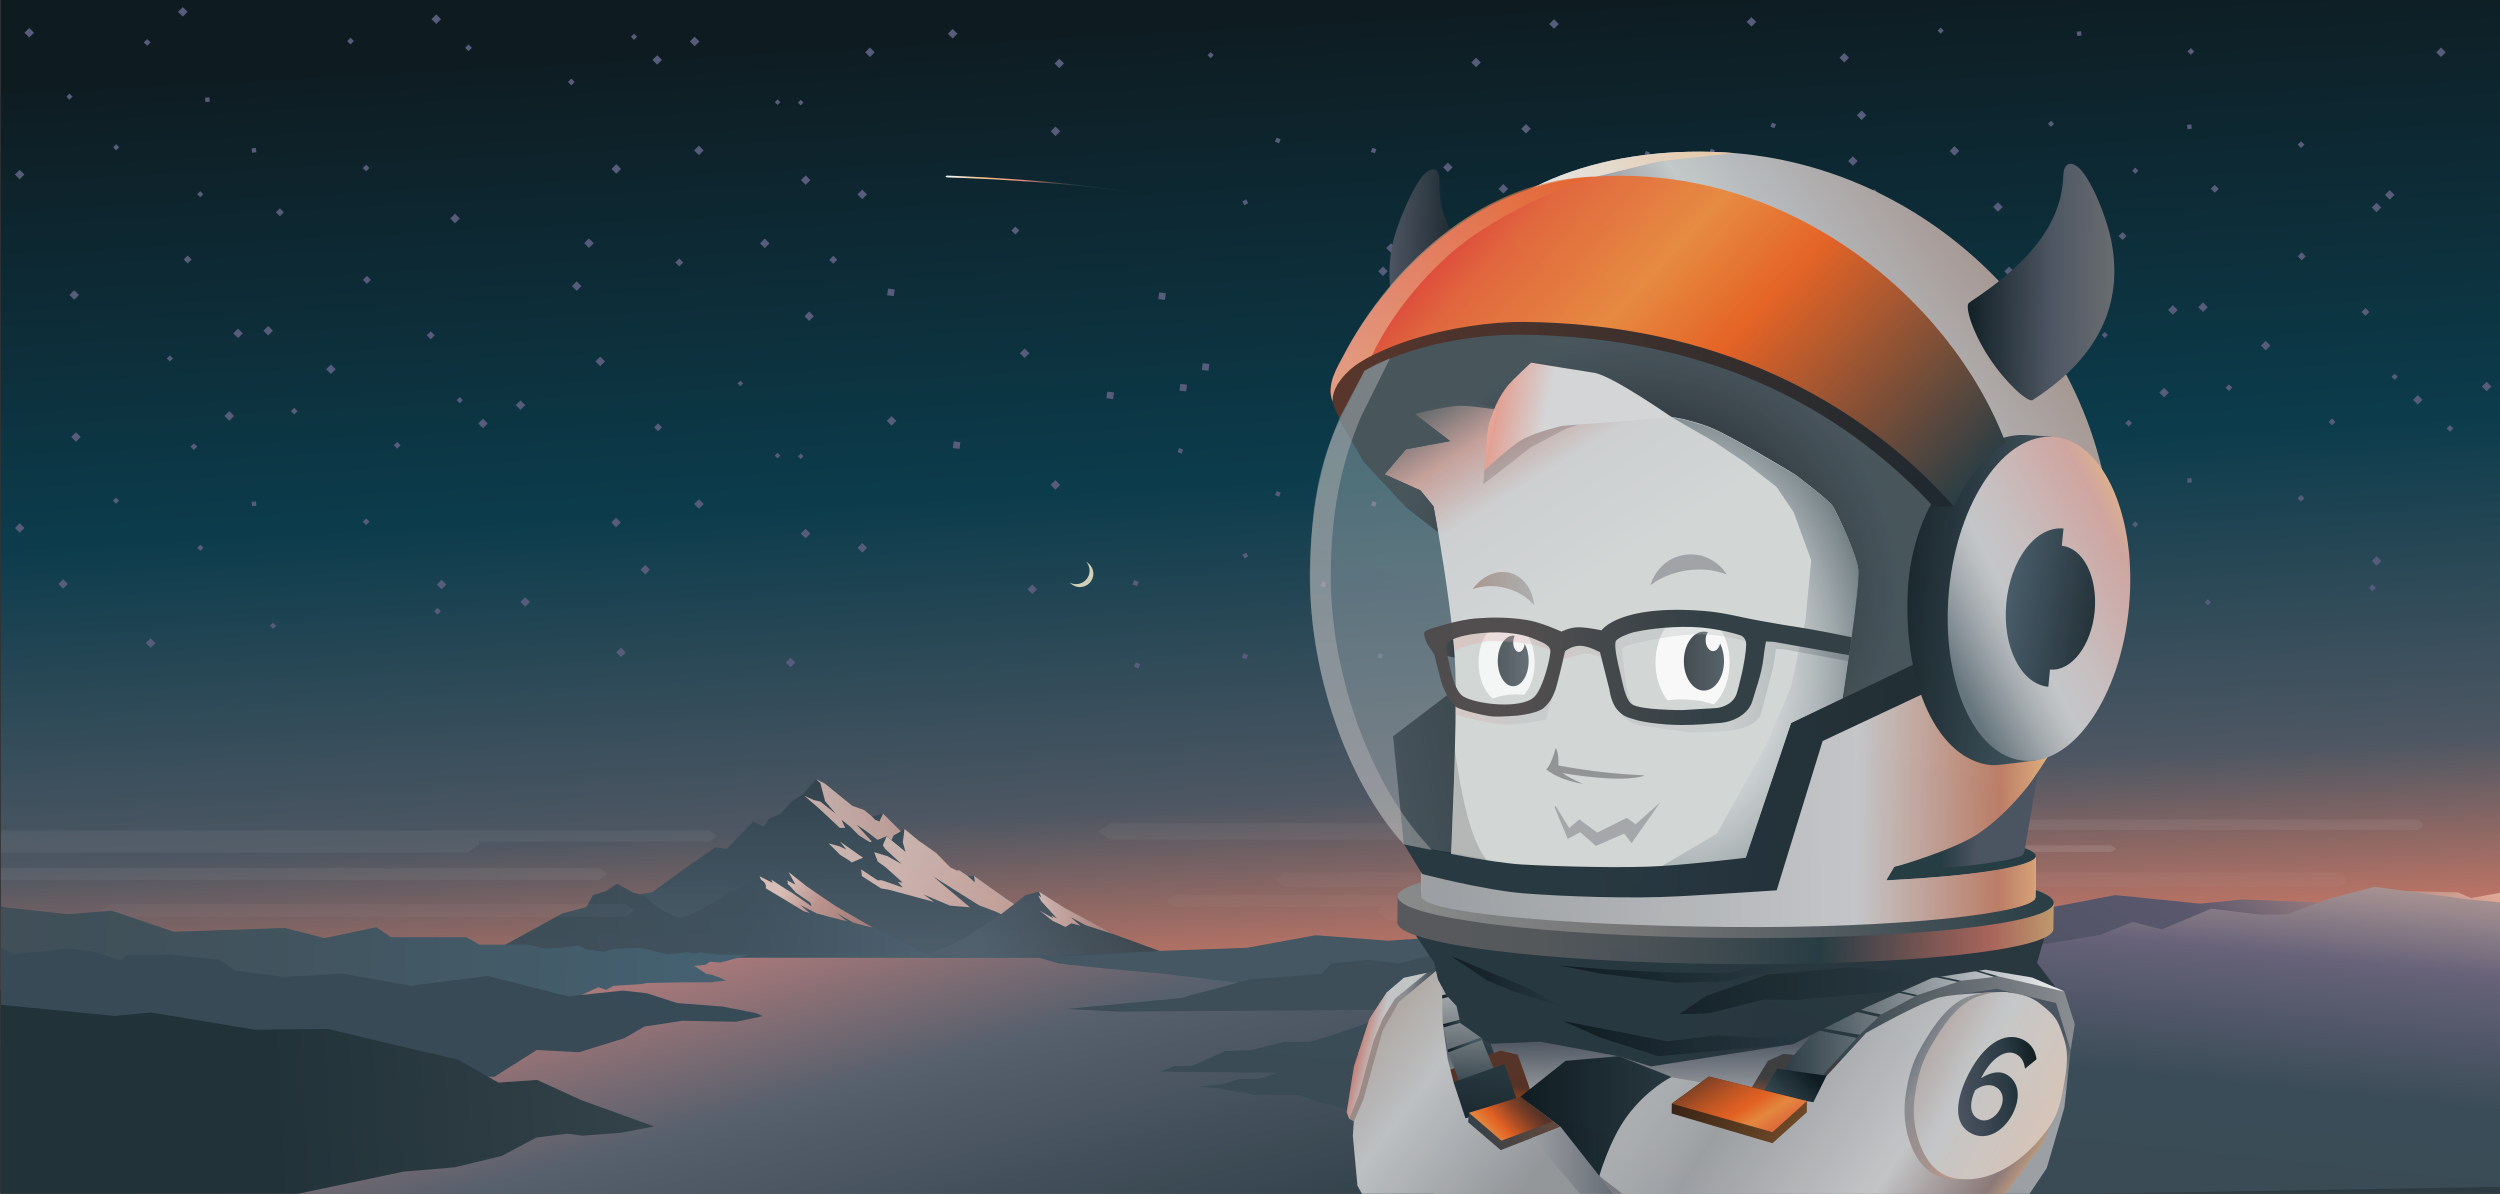 <?xml version="1.0" encoding="utf-8"?>
<!-- Generator: Adobe Illustrator 19.1.0, SVG Export Plug-In . SVG Version: 6.00 Build 0)  -->
<svg version="1.1" id="Layer_1" xmlns="http://www.w3.org/2000/svg" xmlns:xlink="http://www.w3.org/1999/xlink" x="0px" y="0px"
	 width="1780px" height="850px" viewBox="755 -290 1780 850" style="enable-background:new 755 -290 1780 850;"
	 xml:space="preserve">
<rect x="755" y="-290" width="1780" height="850" fill="#333333" stroke="none"/>
<style type="text/css">
	.st0{fill:url(#sky_x2F_space_2_);}
	.st1{fill:url(#river_2_);}
	.st2{opacity:0.9;}
	.st3{fill:url(#SVGID_1_);}
	.st4{fill:url(#SVGID_2_);}
	.st5{opacity:0.8;}
	.st6{fill:url(#SVGID_3_);}
	.st7{fill:#FDD8CD;}
	.st8{fill:url(#SVGID_4_);}
	.st9{fill:url(#SVGID_5_);}
	.st10{opacity:0.8;fill:url(#SVGID_6_);enable-background:new    ;}
	.st11{opacity:0.8;fill:url(#SVGID_7_);enable-background:new    ;}
	.st12{fill:#445763;}
	.st13{fill:url(#SVGID_8_);}
	.st14{fill:url(#SVGID_9_);}
	.st15{opacity:3.000000e-02;fill:#FFFFFF;enable-background:new    ;}
	.st16{opacity:4.000000e-02;fill:#FFFFFF;enable-background:new    ;}
	.st17{opacity:6.000000e-02;fill:#FFFFFF;enable-background:new    ;}
	.st18{opacity:0.1;fill:#FFFFFF;enable-background:new    ;}
	.st19{fill:#575C7A;}
	.st20{display:none;fill:#575C7A;}
	.st21{opacity:0.8;fill:#FFF4CF;enable-background:new    ;}
	.st22{fill:url(#SVGID_10_);}
	.st23{fill:url(#SVGID_11_);}
	.st24{fill:url(#SVGID_12_);}
	.st25{fill:url(#SVGID_13_);}
	.st26{opacity:5.000000e-02;fill:#FFFFFF;enable-background:new    ;}
	.st27{clip-path:url(#SVGID_15_);}
	.st28{fill:url(#SVGID_16_);}
	.st29{fill:url(#SVGID_17_);}
	.st30{fill:url(#SVGID_18_);}
	.st31{fill:url(#SVGID_19_);}
	.st32{fill:url(#SVGID_20_);}
	.st33{fill:url(#SVGID_21_);}
	.st34{fill:url(#SVGID_22_);}
	.st35{fill:url(#SVGID_23_);}
	.st36{fill:url(#SVGID_24_);}
	.st37{fill:url(#SVGID_25_);}
	.st38{fill:url(#SVGID_26_);}
	.st39{fill:url(#SVGID_27_);}
	.st40{fill:url(#SVGID_28_);}
	.st41{fill:url(#SVGID_29_);}
	.st42{fill:#293942;}
	.st43{fill:url(#SVGID_30_);}
	.st44{fill:url(#SVGID_31_);}
	.st45{fill:url(#SVGID_32_);}
	.st46{fill:url(#SVGID_33_);}
	.st47{fill:url(#SVGID_34_);}
	.st48{fill:url(#SVGID_35_);}
	.st49{fill:url(#SVGID_36_);}
	.st50{fill:#808184;}
	.st51{fill:url(#SVGID_37_);}
	.st52{fill:url(#SVGID_38_);}
	.st53{fill:url(#SVGID_39_);}
	.st54{fill:url(#SVGID_40_);}
	.st55{fill:url(#SVGID_41_);}
	.st56{fill:url(#SVGID_42_);}
	.st57{fill:url(#SVGID_43_);}
	.st58{fill:url(#SVGID_44_);}
	.st59{opacity:0.17;fill:#EFEFEF;enable-background:new    ;}
	.st60{fill:url(#SVGID_45_);}
	.st61{fill:url(#SVGID_46_);}
	.st62{fill:url(#SVGID_47_);}
	.st63{fill:url(#SVGID_48_);}
	.st64{fill:url(#SVGID_49_);}
	.st65{fill:url(#SVGID_50_);}
	.st66{fill:#273D44;}
	.st67{fill:url(#SVGID_51_);}
	.st68{fill:url(#SVGID_52_);}
	.st69{fill:url(#SVGID_53_);}
	.st70{fill:url(#SVGID_54_);}
	.st71{fill:url(#SVGID_55_);}
	.st72{fill:url(#SVGID_56_);}
	.st73{fill:#929497;}
	.st74{fill:url(#SVGID_57_);}
	.st75{fill:#FFFFFF;}
	.st76{fill:url(#SVGID_58_);}
	.st77{fill:url(#SVGID_59_);}
	.st78{fill:url(#SVGID_60_);}
	.st79{opacity:0.6;fill:#4E4D50;enable-background:new    ;}
	.st80{opacity:0.21;fill:#231F20;enable-background:new    ;}
	.st81{fill:url(#SVGID_61_);}
	.st82{fill:url(#SVGID_62_);}
	.st83{opacity:0.39;fill:url(#SVGID_63_);enable-background:new    ;}
	.st84{opacity:0.39;fill:url(#SVGID_64_);enable-background:new    ;}
	.st85{fill:url(#SVGID_65_);}
	.st86{fill:url(#SVGID_66_);}
	.st87{fill:url(#SVGID_67_);}
	.st88{fill:url(#SVGID_68_);}
	.st89{fill:url(#SVGID_69_);}
	.st90{fill:url(#SVGID_70_);}
	.st91{fill:url(#SVGID_71_);}
	.st92{opacity:0.59;fill:url(#SVGID_72_);enable-background:new    ;}
	.st93{opacity:0.45;fill:#BFBEBE;enable-background:new    ;}
	.st94{fill:url(#SVGID_73_);}
	.st95{fill:url(#SVGID_74_);}
	.st96{fill:url(#SVGID_75_);}
	.st97{opacity:7.000000e-02;fill:url(#SVGID_76_);enable-background:new    ;}
</style>
<linearGradient id="sky_x2F_space_2_" gradientUnits="userSpaceOnUse" x1="1671.445" y1="377.765" x2="1628.921" y2="1176.912" gradientTransform="matrix(1 0 0 -1 0 904)">
	<stop  offset="0" style="stop-color:#F3C187"/>
	<stop  offset="5.274168e-02" style="stop-color:#F4AA8D"/>
	<stop  offset="0.119" style="stop-color:#DF7D66"/>
	<stop  offset="0.306" style="stop-color:#4E5763"/>
	<stop  offset="0.591" style="stop-color:#0C3C4C"/>
	<stop  offset="1" style="stop-color:#0E1C22"/>
</linearGradient>
<rect id="sky_x2F_space_1_" x="755.6" y="-290" class="st0" width="1782.3" height="705.1"/>
<linearGradient id="river_2_" gradientUnits="userSpaceOnUse" x1="1619.423" y1="694.478" x2="1762.788" y2="188.643" gradientTransform="matrix(1 0 0 -1 0 904)">
	<stop  offset="7.882074e-02" style="stop-color:#C5817E"/>
	<stop  offset="0.364" style="stop-color:#57606D"/>
	<stop  offset="0.699" style="stop-color:#33434C"/>
	<stop  offset="1" style="stop-color:#2D3A41"/>
</linearGradient>
<polygon id="river_1_" class="st1" points="2541.2,561 1149.9,561 848.4,561.3 1015.5,471.6 1149.9,389.8 2541.2,389.8 "/>
<g id="mountain_1_" class="st2">
	
		<linearGradient id="SVGID_1_" gradientUnits="userSpaceOnUse" x1="1319.921" y1="514.14" x2="1319.921" y2="647.342" gradientTransform="matrix(1 0 0 -1 0 904)">
		<stop  offset="0" style="stop-color:#425B6A"/>
		<stop  offset="1" style="stop-color:#30414A"/>
	</linearGradient>
	<polygon class="st3" points="1116.7,391.8 1100.8,391.9 1101.5,390 1155.1,360.5 1172.4,356 1177.1,347.5 1186.7,344.3 
		1194.3,339.3 1205.4,345.5 1210,346.7 1219.2,345.4 1239.8,330.3 1264.3,313.3 1272.3,314.4 1291.3,295 1298.8,298.5 1302.5,292.9 
		1310.8,289.5 1318.8,280.5 1326.5,275.7 1336,264.8 1342.2,267.8 1351.8,275.6 1361.8,283.7 1370.4,286.8 1375.1,290.6 
		1376.7,291.3 1383.8,289.3 1387.7,293.2 1392,297.5 1396.4,301.9 1399,300.2 1409.5,308.9 1421.4,317.2 1431.8,327.7 1432.3,330.2 
		1438,329.6 1443.9,333.6 1448.5,333.6 1467.4,347.3 1539,391.8 	"/>
	
		<linearGradient id="SVGID_2_" gradientUnits="userSpaceOnUse" x1="1463.891" y1="500.522" x2="1571.066" y2="548.657" gradientTransform="matrix(1 0 0 -1 0 904)">
		<stop  offset="0" style="stop-color:#475E6D"/>
		<stop  offset="1" style="stop-color:#30414A"/>
	</linearGradient>
	<polygon class="st4" points="1560.3,391.8 1593.5,391.8 1548.9,375.5 1512.5,356.1 1494.7,344.8 1485.1,347.4 1467.8,360.9 
		1457.2,367.8 1441.4,378 1428.7,384.2 1409.5,391.8 1412.1,391.8 	"/>
	<g class="st5">
		
			<linearGradient id="SVGID_3_" gradientUnits="userSpaceOnUse" x1="1327.721" y1="616.8" x2="1396.421" y2="616.8" gradientTransform="matrix(1 0 0 -1 0 904)">
			<stop  offset="0" style="stop-color:#FDD8CD"/>
			<stop  offset="1" style="stop-color:#E9B8AD"/>
		</linearGradient>
		<polygon class="st6" points="1350.1,289.4 1342.5,280.5 1339.1,267.6 1336,264.8 1342.2,267.8 1351.8,275.6 1361.8,283.7 
			1370.4,286.8 1375.1,290.6 1378,293.6 1381.1,294.9 1383.8,289.3 1396.4,301.9 1391.3,304.8 1389.7,308.2 1386.3,305.4 
			1379.8,308 1371.9,301.9 1364.8,297.1 1375.8,309.2 1374.2,309.6 1366.4,304.7 1360.5,298.7 1354.1,293.6 1356.8,299.4 
			1353,299.5 1338,285.5 1327.7,276.6 1334.6,279.7 1338.9,280.6 		"/>
		<polygon class="st7" points="1353.1,309.2 1357.6,314.9 1352.9,312.6 1345,310.5 1353.2,318.7 1360.3,323.1 1360.3,323.1 
			1361.3,324.1 1367.1,321.7 1369.5,320.7 		"/>
		
			<linearGradient id="SVGID_4_" gradientUnits="userSpaceOnUse" x1="1392.361" y1="581.508" x2="1465.81" y2="533.996" gradientTransform="matrix(1 0 0 -1 0 904)">
			<stop  offset="0" style="stop-color:#FDD8CD"/>
			<stop  offset="1" style="stop-color:#E9B8AD"/>
		</linearGradient>
		<polygon class="st8" points="1471.4,349.9 1458.9,341.1 1448.5,333.6 1449.1,338.3 1443.9,333.6 1438,329.6 1436.2,329.8 
			1431.8,327.7 1425.7,321.5 1421.4,317.2 1412.8,311.1 1409.5,308.9 1399,300.2 1397.8,309.7 1399.7,316.5 1386.3,305.4 
			1383.6,311.8 1385.2,314.4 1396.9,325.2 1387.1,319.7 1377.4,316.7 1380,323.5 1385.6,327.5 1397.7,338.4 1394.3,338 1397.9,342 
			1382.7,336.7 1379.9,336.8 1368.1,329 1368.7,333.8 1382.4,342.6 1387.5,343.4 1420.1,352.2 1412.4,346.8 1431.3,354.8 
			1442.2,355.7 1445.6,356 1419.5,334.1 1452.1,354.6 1464.5,359.3 1467.8,360.9 1477.2,353.6 		"/>
		
			<linearGradient id="SVGID_5_" gradientUnits="userSpaceOnUse" x1="1494.221" y1="543.85" x2="1548.865" y2="543.85" gradientTransform="matrix(1 0 0 -1 0 904)">
			<stop  offset="0" style="stop-color:#FDD8CD"/>
			<stop  offset="1" style="stop-color:#BF8980"/>
		</linearGradient>
		<polygon class="st9" points="1504.6,365.7 1495.2,358.4 1504.9,363.8 1503.6,361.9 1507.6,364 1496.4,351.7 1494.2,347.6 
			1496.4,348.8 1494.7,344.8 1512.5,356.1 1548.9,375.5 1527.8,368.7 1517.2,362.9 1524.2,369.1 1517.8,367.4 1513.6,370 		"/>
	</g>
</g>
<g id="mountain_-_foreground_1_">
	
		<linearGradient id="SVGID_6_" gradientUnits="userSpaceOnUse" x1="1096.721" y1="544.1" x2="1419.121" y2="544.1" gradientTransform="matrix(1 0 0 -1 0 904)">
		<stop  offset="0" style="stop-color:#3B4952"/>
		<stop  offset="0.636" style="stop-color:#3F515E"/>
		<stop  offset="1" style="stop-color:#4E6271"/>
	</linearGradient>
	<polygon class="st10" points="1419.1,391.8 1373.4,368.6 1355.7,358.2 1342,350.1 1337.3,347.3 1328,340.1 1316.5,330.9 
		1313.1,330.8 1308.4,328 1297.5,335.1 1295.8,333.9 1278.3,343.9 1275.5,343.9 1270.3,346.4 1270.3,348.6 1266.2,350.5 1258.8,355 
		1253,358 1246.5,361.2 1245.2,361.9 1238,363.6 1227.9,358.8 1220.6,353.9 1213.2,347.9 1209.4,346.7 1205.5,345.5 1194.4,339.3 
		1186.9,344.3 1177.3,347.5 1172.5,356 1155.9,360.2 1101,390.3 1096.7,391.8 1116.6,391.8 	"/>
	
		<linearGradient id="SVGID_7_" gradientUnits="userSpaceOnUse" x1="1314.644" y1="566.308" x2="1359.184" y2="531.077" gradientTransform="matrix(1 0 0 -1 0 904)">
		<stop  offset="2.882479e-02" style="stop-color:#FDD8CD"/>
		<stop  offset="0.465" style="stop-color:#D9A499"/>
		<stop  offset="1" style="stop-color:#BF8980"/>
	</linearGradient>
	<polygon class="st11" points="1376.5,370.5 1350.4,355.4 1337.2,346.5 1329,340.8 1316.5,330.9 1321.4,339.9 1315.3,336.8 
		1316,338.1 1315.8,339.3 1317.5,340.9 1321.7,345.6 1332,352.7 1332.9,355.4 1318.9,345.6 1314.6,343.1 1304.1,336.2 1305.1,338.6 
		1295.8,333.9 1296.8,336.2 1299.4,338.4 1300.3,340.5 1300.3,342.5 1327.2,358.7 1331.6,360.2 1324.7,354.3 1336.6,360.4 
		1346.3,363 1358,365.9 1351.1,360.3 1362.9,367.1 	"/>
</g>
<path id="land-right3_1_" class="st12" d="M2263.8,371.6h-40.2l-59.5-1.1h-10.2l-22.3-1.1l-34.4-3.4l-24.4,4.5l-20.4-3.5l-21.3,4.1
	l-32.5-12l-38.4,7l-51.5,8.3l-54.4-2.3l-28.5,3l-12.9,7l-13.1-6.2l-56.5,3.9l-51.7-3.9l-48.6,8.9l-61.4,2.2l-68.7,3.8l-18.6,1
	l14.9,4.2l8.2,1l23.9,2.5l41.9,3.8l87.8,10.5l93.8-1.6l372.3-7.6c0,0,136.4,5,136.4-23.7L2263.8,371.6z"/>
<linearGradient id="SVGID_8_" gradientUnits="userSpaceOnUse" x1="2253.213" y1="109.996" x2="1988.486" y2="459.662">
	<stop  offset="0" style="stop-color:#F4B49C"/>
	<stop  offset="0.365" style="stop-color:#5A576C"/>
	<stop  offset="0.995" style="stop-color:#3D4E59"/>
</linearGradient>
<polygon class="st13" points="2537.1,345.3 2514.5,349.4 2504.9,345.4 2464.2,344.4 2409.5,352.7 2351.7,350.4 2321.4,353.4 
	2261,347.3 2196.9,359.6 2130.9,363.8 2071.2,361.7 2030.2,373.7 1972.3,375.8 1946.2,382.1 1898.7,386.5 1839.1,389.6 
	1803.8,395.9 1777.1,389.5 1751,395.9 1729,393.5 1702.9,395.9 1695.8,403.4 1644.5,407.3 1624.6,412.9 1601.9,418.8 1595.8,420.6 
	1514.3,428.4 1551.2,430.3 1774.7,428.7 1807.7,434 1980,434 2326.1,430.4 2326.1,404.2 2537.6,391.9 "/>
<linearGradient id="SVGID_9_" gradientUnits="userSpaceOnUse" x1="2096.754" y1="186.273" x2="2026.665" y2="849.425">
	<stop  offset="0" style="stop-color:#F6D59B"/>
	<stop  offset="0.147" style="stop-color:#BEA39B"/>
	<stop  offset="0.26" style="stop-color:#676279"/>
	<stop  offset="0.402" style="stop-color:#3A4C57"/>
	<stop  offset="1" style="stop-color:#3A4850"/>
</linearGradient>
<polygon class="st14" points="2510.5,350.2 2445.6,341.4 2411.8,350.2 2383.4,361.1 2364.5,361.2 2329.3,357 2294.2,371.7 
	2273.4,366.4 2249.8,375.8 2196,384.6 2177.1,387.8 2165.6,385.5 2165.6,384.5 2156.7,383.7 2154.1,383.2 2153.5,383.4 
	2132.6,381.4 2093.6,373.9 2076.2,378.4 2047.8,388.2 2030.2,400.9 2005.5,392.3 1986.6,392.4 1970.4,392.4 1951.3,388.2 
	1916.3,402.9 1895.5,397.6 1871.8,407 1846.2,411.3 1818.1,415.8 1799.2,419 1776.2,414.4 1758.8,420 1731,437.6 1702.9,447.2 
	1687.8,451.8 1669.5,451.8 1644.5,457.9 1627,458.4 1604.1,468.9 1592.1,468.9 1580.7,473 1664.5,473.8 1651.3,478.2 1637.9,478.2 
	1626.7,481.7 1609.1,483.5 1626.7,485.6 1648.1,489.6 1664.5,489.6 1680.3,489.6 1692.1,494.4 1717.8,500.4 1732.8,500.4 
	1745.7,500.4 1757.5,500.7 1761.5,501.3 1785.4,504.5 1801.2,507 1801.2,506.5 1834.5,510.9 1913.4,543.8 1948.8,540 2008.1,555.2 
	2070.1,559.1 2187.9,560.9 2543.5,554.9 2543.5,353.3 "/>
<polygon class="st15" points="2138.3,347.3 1591,347.3 1585.6,351.5 1591,355.7 1738.1,355.7 1736.3,359.4 1736.3,359.4 
	1743.8,365.3 2126.4,365.3 2143.7,351.5 "/>
<path class="st15" d="M1662.9,336.3l6.6-5.1h749c3.6,0,6.6,2.3,6.6,5.1l0,0c0,2.8-3,5.1-6.6,5.1h-749L1662.9,336.3z"/>
<polygon class="st15" points="833.1,362.8 1200.5,362.8 1206.8,358.2 1206.8,358.2 1200.5,353.7 833.1,353.7 826.7,358.2 
	826.7,358.2 "/>
<polygon class="st16" points="1545.4,307.9 1844.4,307.9 1852.7,302 1852.7,302 1844.4,296.1 1545.4,296.1 1537,302 1537,302 "/>
<path class="st17" d="M1934.8,300.9h539.3c3.2,0,5.9-1.7,5.9-3.7l0,0c0-2-2.7-3.7-5.9-3.7h-539.3l-5.9,3.7l0,0L1934.8,300.9z"/>
<polygon class="st18" points="2258,316.6 1786.1,316.6 1782.3,314.3 1782.3,314.3 1786.1,311.9 2258,311.9 2261.8,314.3 
	2261.8,314.3 "/>
<g id="stars_1_">
	
		<rect x="915.7" y="3.7" transform="matrix(-0.707 -0.707 0.707 -0.707 1563.032 659.554)" class="st19" width="4.8" height="4.8"/>
	
		<rect x="1059.5" y="-53.3" transform="matrix(-0.707 -0.707 0.707 -0.707 1848.419 662.966)" class="st19" width="4" height="4"/>
	
		<rect x="1323.6" y="33.3" transform="matrix(-0.707 -0.707 0.707 -0.707 2237.352 996.181)" class="st19" width="2.8" height="2.8"/>
	
		<rect x="1236.5" y="-105.2" transform="matrix(-0.707 -0.707 0.707 -0.707 2187.211 699.542)" class="st19" width="4" height="4"/>
	
		<rect x="1198.4" y="-19.3" transform="matrix(-0.707 -0.707 0.707 -0.707 2061.94 820.251)" class="st20" width="4.8" height="4.8"/>
	
		<rect x="1737" y="-99.4" transform="matrix(-0.707 -0.707 0.707 -0.707 3038.019 1064.313)" class="st19" width="4.8" height="4.8"/>
	
		<rect x="1326" y="87.4" transform="matrix(-0.707 -0.707 0.707 -0.707 2204.263 1092.575)" class="st19" width="4.8" height="4.8"/>
	
		<rect x="1475.7" y="-128" transform="matrix(-0.707 -0.707 0.707 -0.707 2611.744 829.806)" class="st19" width="4" height="4"/>
	
		<rect x="1315.3" y="179.1" transform="matrix(-0.707 -0.707 0.707 -0.707 2121.133 1241.591)" class="st19" width="4.8" height="4.8"/>
	
		<rect x="1346.1" y="-107.2" transform="matrix(-0.707 -0.707 0.707 -0.707 2375.782 773.695)" class="st19" width="4" height="4"/>
	
		<rect x="1211.9" y="113.1" transform="matrix(-0.707 -0.707 0.707 -0.707 1991.267 1055.771)" class="st19" width="4.8" height="4.8"/>
	
		<rect x="1387.2" y="7.2" transform="matrix(-0.707 -0.707 0.707 -0.707 2365.441 998.923)" class="st19" width="4.8" height="4.8"/>
	
		<rect x="885.8" y="119.9" transform="matrix(-0.707 -0.707 0.707 -0.707 1429.816 836.88)" class="st20" width="4.8" height="4.8"/>
	
		<rect x="988.1" y="-29.6" transform="matrix(-0.707 -0.707 0.707 -0.707 1710.106 653.935)" class="st19" width="4.8" height="4.8"/>
	
		<rect x="1250.1" y="66.2" transform="matrix(-0.707 -0.707 0.707 -0.707 2089.662 1002.842)" class="st19" width="4.8" height="4.8"/>
	
		<rect x="1096.3" y="9" transform="matrix(-0.707 -0.707 0.707 -0.707 1867.585 796.335)" class="st19" width="4.8" height="4.8"/>
	
		<rect x="859.7" y="165.3" transform="matrix(-0.707 -0.707 0.707 -0.707 1353.136 895.937)" class="st19" width="4.8" height="4.8"/>
	
		<rect x="1191.2" y="79.4" transform="matrix(-0.707 -0.707 0.707 -0.707 1979.719 983.718)" class="st19" width="4.8" height="4.8"/>
	
		<rect x="943.5" y="-57" transform="matrix(-0.707 -0.707 0.707 -0.707 1653.304 575.642)" class="st19" width="4.8" height="4.8"/>
	
		<rect x="886.5" y="-107.4" transform="matrix(-0.707 -0.707 0.707 -0.707 1591.3 448.404)" class="st19" width="4" height="4"/>
	
		<rect x="806.5" y="18.7" transform="matrix(-0.707 -0.707 0.707 -0.707 1366.041 607.953)" class="st19" width="4.8" height="4.8"/>
	
		<rect x="805.3" y="-82.4" transform="matrix(-0.707 -0.707 0.707 -0.707 1435.435 434.528)" class="st19" width="4.8" height="4.8"/>
	
		<rect x="952.1" y="-141" transform="matrix(-0.707 -0.707 0.707 -0.707 1727.098 437.405)" class="st19" width="4" height="4"/>
	
		<rect x="1054.6" y="-27.5" transform="matrix(-0.707 -0.707 0.707 -0.707 1822.113 704.562)" class="st20" width="4.8" height="4.8"/>
	
		<rect x="1503.9" y="52.7" transform="matrix(-0.707 -0.707 0.707 -0.707 2532.457 1159.173)" class="st19" width="4.8" height="4.8"/>
	
		<rect x="1126.4" y="136.1" transform="matrix(-0.707 -0.707 0.707 -0.707 1829.092 1034.592)" class="st19" width="4.8" height="4.8"/>
	
		<rect x="1076.4" y="-137" transform="matrix(-0.707 -0.707 0.707 -0.707 1936.853 533.091)" class="st19" width="4.8" height="4.8"/>
	
		<rect x="1742.7" y="-116" transform="matrix(-0.707 -0.707 0.707 -0.707 3059.468 1040.071)" class="st19" width="4.8" height="4.8"/>
	
		<rect x="1179.8" y="-35.1" transform="matrix(-0.707 -0.707 0.707 -0.707 2041.299 780.036)" class="st19" width="4.8" height="4.8"/>
	
		<rect x="1050.3" y="110.6" transform="matrix(-0.707 -0.707 0.707 -0.707 1717.162 937.235)" class="st20" width="4.8" height="4.8"/>
	
		<rect x="1002.1" y="19.6" transform="matrix(-0.707 -0.707 0.707 -0.707 1699.3 747.87)" class="st20" width="4.8" height="4.8"/>
	
		<rect x="1280.5" y="-18.5" transform="matrix(-0.707 -0.707 0.707 -0.707 2200.498 877.207)" class="st19" width="2.8" height="2.8"/>
	
		<rect x="766.5" y="83.4" transform="matrix(-0.707 -0.707 0.707 -0.707 1251.986 690.194)" class="st19" width="4.8" height="4.8"/>
	
		<rect x="1066.9" y="123.7" transform="matrix(-0.707 -0.707 0.707 -0.707 1736.243 971.351)" class="st19" width="4.8" height="4.8"/>
	
		<rect x="1123" y="-4.1" transform="matrix(-0.707 -0.707 0.707 -0.707 1922.446 792.903)" class="st19" width="4.8" height="4.8"/>
	
		<rect x="1080.6" y="-6.7" transform="matrix(-0.707 -0.707 0.707 -0.707 1851.063 756.393)" class="st19" width="3.1" height="3.1"/>
	
		<rect x="896" y="98.3" transform="matrix(-0.707 -0.707 0.707 -0.707 1461.608 805.181)" class="st19" width="3.1" height="3.1"/>
	
		<rect x="874.3" y="-36.5" transform="matrix(-0.707 -0.707 0.707 -0.707 1519.904 559.73)" class="st19" width="3.1" height="3.1"/>
	
		<rect x="947.7" y="153.8" transform="matrix(-0.707 -0.707 0.707 -0.707 1510.642 936.465)" class="st19" width="3.1" height="3.1"/>
	
		<rect x="934" y="67.1" transform="matrix(-0.117 -0.993 0.993 -0.117 977.162 1005.778)" class="st19" width="3.1" height="3.1"/>
	
		<rect x="1879.7" y="-107.5" transform="matrix(-0.707 -0.707 0.707 -0.707 3287.302 1151.474)" class="st19" width="4.8" height="4.8"/>
	
		<rect x="1822.8" y="-158.1" transform="matrix(-0.707 -0.707 0.707 -0.707 3225.852 1024.782)" class="st19" width="4.8" height="4.8"/>
	
		<rect x="1171.8" y="-119.3" transform="matrix(-0.707 -0.707 0.707 -0.707 2087.12 630.677)" class="st19" width="4.8" height="4.8"/>
	
		<rect x="1297" y="-119.3" transform="matrix(-0.707 -0.707 0.707 -0.707 2300.848 719.26)" class="st19" width="4.8" height="4.8"/>
	
		<rect x="903" y="52.8" transform="matrix(-0.707 -0.707 0.707 -0.707 1505.91 732.842)" class="st20" width="3.4" height="3.4"/>
	
		<rect x="797.5" y="123.3" transform="matrix(-0.707 -0.707 0.707 -0.707 1276.626 780.203)" class="st19" width="4.8" height="4.8"/>
	
		<rect x="1013.9" y="79.6" transform="matrix(-0.707 -0.707 0.707 -0.707 1676.227 856.967)" class="st19" width="3.4" height="3.4"/>
	
		<rect x="1122.3" y="16.8" transform="matrix(-0.707 -0.707 0.707 -0.707 1906.404 828.055)" class="st20" width="4.8" height="4.8"/>
	
		<rect x="936.6" y="59.6" transform="matrix(-0.707 -0.707 0.707 -0.707 1558.475 768.185)" class="st20" width="3.4" height="3.4"/>
	
		<rect x="1366.4" y="97.5" transform="matrix(-0.707 -0.707 0.707 -0.707 2266.081 1138.419)" class="st19" width="4.8" height="4.8"/>
	
		<rect x="972.1" y="23.8" transform="matrix(-0.707 -0.707 0.707 -0.707 1644.345 732.16)" class="st20" width="3.4" height="3.4"/>
	
		<rect x="1139.9" y="70.7" transform="matrix(-0.707 -0.707 0.707 -0.707 1898.267 932.459)" class="st20" width="4.8" height="4.8"/>
	
		<rect x="1221.4" y="12.1" transform="matrix(-0.707 -0.707 0.707 -0.707 2078.51 889.17)" class="st19" width="4" height="4"/>
	
		<rect x="1163.1" y="-88.8" transform="matrix(-0.707 -0.707 0.707 -0.707 2050.696 676.624)" class="st19" width="4.8" height="4.8"/>
	
		<rect x="1194.6" y="172" transform="matrix(-0.707 -0.707 0.707 -0.707 1920.161 1144.078)" class="st19" width="4.8" height="4.8"/>
	
		<rect x="1014.1" y="-92.9" transform="matrix(-0.707 -0.707 0.707 -0.707 1798.866 563.376)" class="st19" width="4" height="4"/>
	
		<rect x="962.7" y="1" transform="matrix(-0.707 -0.707 0.707 -0.707 1644.424 686.493)" class="st19" width="3.4" height="3.4"/>
	
		<rect x="1064.7" y="143.4" transform="matrix(-0.707 -0.707 0.707 -0.707 1717.861 1001.748)" class="st19" width="3.4" height="3.4"/>
	
		<rect x="1035.9" y="25.2" transform="matrix(-0.707 -0.707 0.707 -0.707 1752.352 779.662)" class="st19" width="3.4" height="3.4"/>
	
		<rect x="921.9" y="-55.1" transform="matrix(-0.707 -0.707 0.707 -0.707 1615.218 563.579)" class="st19" width="4.8" height="4.8"/>
	
		<rect x="1487.4" y="127" transform="matrix(-0.707 -0.707 0.707 -0.707 2451.79 1274.339)" class="st19" width="4.8" height="4.8"/>
	
		<rect x="1481.9" y="-41" transform="matrix(-0.707 -0.707 0.707 -0.707 2561.212 983.616)" class="st19" width="4.8" height="4.8"/>
	
		<rect x="891.2" y="26.2" transform="matrix(-0.707 -0.707 0.707 -0.707 1504.584 679.025)" class="st19" width="3.4" height="3.4"/>
	
		<rect x="1328.5" y="-67.4" transform="matrix(-0.707 -0.707 0.707 -0.707 2318.015 830.169)" class="st19" width="4.8" height="4.8"/>
	
		<rect x="1307" y="32.9" transform="matrix(-0.707 -0.707 0.707 -0.707 2209.373 983.679)" class="st19" width="2.8" height="2.8"/>
	
		<rect x="836" y="64.9" transform="matrix(-0.707 -0.707 0.707 -0.707 1382.736 705.596)" class="st19" width="3.1" height="3.1"/>
	
		<rect x="2017.2" y="-152.3" transform="matrix(-0.707 -0.707 0.707 -0.707 3553.678 1172.227)" class="st19" width="4.8" height="4.8"/>
	
		<rect x="1663.6" y="60.3" transform="matrix(0.928 0.372 -0.372 0.928 142.588 -615.141)" class="st19" width="3.1" height="3.1"/>
	
		<rect x="1736.5" y="175.7" transform="matrix(0.928 0.372 -0.372 0.928 190.754 -633.978)" class="st19" width="3.1" height="3.1"/>
	
		<rect x="1594.2" y="29.6" transform="matrix(0.928 0.372 -0.372 0.928 126.161 -591.527)" class="st19" width="3.1" height="3.1"/>
	
		<rect x="1641" y="103.9" transform="matrix(0.498 0.867 -0.867 0.498 915.126 -1371.062)" class="st19" width="3.1" height="3.1"/>
	
		<rect x="1926.5" y="69.8" transform="matrix(0.928 0.372 -0.372 0.928 165.005 -712.316)" class="st19" width="3.1" height="3.1"/>
	
		<rect x="2016.3" y="49.6" transform="matrix(0.928 0.372 -0.372 0.928 163.913 -747.184)" class="st19" width="3.1" height="3.1"/>
	
		<rect x="1974.3" y="83.1" transform="matrix(0.928 0.372 -0.372 0.928 173.454 -729.168)" class="st19" width="3.4" height="3.4"/>
	
		<rect x="1562.1" y="123.7" transform="matrix(0.928 0.372 -0.372 0.928 158.964 -572.895)" class="st19" width="3.4" height="3.4"/>
	
		<rect x="1845.2" y="133.9" transform="matrix(0.928 0.372 -0.372 0.928 183.055 -677.475)" class="st19" width="3.4" height="3.4"/>
	
		<rect x="1907.2" y="132.7" transform="matrix(0.928 0.372 -0.372 0.928 187.086 -700.663)" class="st19" width="3.4" height="3.4"/>
	
		<rect x="1640" y="175.8" transform="matrix(0.928 0.372 -0.372 0.928 183.939 -598.131)" class="st19" width="3.4" height="3.4"/>
	
		<rect x="1563.2" y="182.3" transform="matrix(0.928 0.372 -0.372 0.928 180.853 -569.086)" class="st19" width="3.4" height="3.4"/>
	
		<rect x="1695.9" y="124.6" transform="matrix(0.928 0.372 -0.372 0.928 168.896 -622.621)" class="st19" width="3.4" height="3.4"/>
	
		<rect x="1731.9" y="67.4" transform="matrix(0.928 0.372 -0.372 0.928 150.133 -640.053)" class="st19" width="3.1" height="3.1"/>
	
		<rect x="1973" y="68.2" transform="matrix(0.928 0.372 -0.372 0.928 167.719 -729.703)" class="st19" width="3.1" height="3.1"/>
	
		<rect x="2007.1" y="0.6" transform="matrix(0.928 0.372 -0.372 0.928 145.038 -747.247)" class="st19" width="3.1" height="3.1"/>
	
		<rect x="1903.7" y="-49.2" transform="matrix(0.992 0.129 -0.129 0.992 9.788 -245.331)" class="st19" width="4.8" height="4.8"/>
	
		<rect x="1579.5" y="-82.3" transform="matrix(0.992 0.129 -0.129 0.992 2.845 -203.934)" class="st19" width="4.8" height="4.8"/>
	
		<rect x="1542.6" y="-11.7" transform="matrix(0.992 0.129 -0.129 0.992 11.612 -198.606)" class="st19" width="4.8" height="4.8"/>
	
		<rect x="1433.3" y="23.8" transform="matrix(0.992 0.129 -0.129 0.992 15.267 -184.267)" class="st19" width="4.8" height="4.8"/>
	
		<rect x="1726.9" y="-7.3" transform="matrix(0.992 0.129 -0.129 0.992 13.704 -222.252)" class="st19" width="4.8" height="4.8"/>
	
		<rect x="1594.6" y="-17.2" transform="matrix(0.992 0.129 -0.129 0.992 11.337 -205.335)" class="st19" width="4.8" height="4.8"/>
	
		<rect x="1918.6" y="-19.5" transform="matrix(0.992 0.129 -0.129 0.992 13.727 -246.986)" class="st19" width="4.8" height="4.8"/>
	
		<rect x="1386.5" y="-84.9" transform="matrix(0.992 0.129 -0.129 0.992 0.912 -179.165)" class="st19" width="4.8" height="4.8"/>
	
		<rect x="1801.7" y="-11.9" transform="matrix(0.992 0.129 -0.129 0.992 13.735 -231.913)" class="st19" width="4.8" height="4.8"/>
	
		<rect x="1610.5" y="-31.9" transform="matrix(0.992 0.129 -0.129 0.992 9.58 -207.499)" class="st19" width="4.8" height="4.8"/>
	
		<rect x="1918.8" y="24.4" transform="matrix(0.992 0.129 -0.129 0.992 19.37 -246.66)" class="st19" width="4.8" height="4.8"/>
	
		<rect x="1838.8" y="50.8" transform="matrix(-0.707 -0.707 0.707 -0.707 3105.594 1392.742)" class="st19" width="4.8" height="4.8"/>
	
		<rect x="1783.4" y="78.2" transform="matrix(-0.707 -0.707 0.707 -0.707 2991.572 1400.375)" class="st19" width="4.8" height="4.8"/>
	
		<rect x="1936.7" y="161.9" transform="matrix(-0.707 -0.707 0.707 -0.707 3194.126 1651.655)" class="st19" width="4.8" height="4.8"/>
	
		<rect x="1970.1" y="-70.7" transform="matrix(-0.707 -0.707 0.707 -0.707 3415.568 1278.223)" class="st19" width="4.8" height="4.8"/>
	
		<rect x="1954.7" y="3.6" transform="matrix(-0.707 -0.707 0.707 -0.707 3336.699 1394.196)" class="st19" width="4.8" height="4.8"/>
	
		<rect x="1791.4" y="-128.9" transform="matrix(-0.707 -0.707 0.707 -0.707 3150.785 1050.367)" class="st19" width="3.1" height="3.1"/>
	
		<rect x="1808.3" y="-66.4" transform="matrix(-0.707 -0.707 0.707 -0.707 3135.623 1169.421)" class="st19" width="3.4" height="3.4"/>
	
		<rect x="1753.1" y="-27.5" transform="matrix(-0.707 -0.707 0.707 -0.707 3013.687 1196.403)" class="st19" width="3.1" height="3.1"/>
	
		<rect x="1858.8" y="-275.4" transform="matrix(-0.707 -0.707 0.707 -0.707 3370.358 849.985)" class="st19" width="4.8" height="4.8"/>
	
		<rect x="1803.3" y="-248.1" transform="matrix(-0.707 -0.707 0.707 -0.707 3256.294 857.376)" class="st19" width="4.8" height="4.8"/>
	
		<rect x="2490.3" y="-255.4" transform="matrix(-0.707 -0.707 0.707 -0.707 4434.193 1330.7)" class="st19" width="4.8" height="4.8"/>
	
		<rect x="2065.5" y="-251.5" transform="matrix(-0.707 -0.707 0.707 -0.707 3706.248 1037.006)" class="st19" width="4.8" height="4.8"/>
	
		<rect x="1999.3" y="-277" transform="matrix(-0.707 -0.707 0.707 -0.707 3611.36 946.65)" class="st19" width="4.8" height="4.8"/>
	
		<rect x="2232.9" y="-267.7" transform="matrix(-0.117 -0.993 0.993 -0.117 2761.076 1921.609)" class="st19" width="3.1" height="3.1"/>
	
		<rect x="2312.9" y="-255.3" transform="matrix(-0.707 -0.707 0.707 -0.707 4130.63 1203.778)" class="st19" width="3.4" height="3.4"/>
	
		<rect x="2135" y="-269.9" transform="matrix(-0.707 -0.707 0.707 -0.707 3837.04 1052.649)" class="st19" width="3.1" height="3.1"/>
	
		<rect x="1506.6" y="-247.3" transform="matrix(-0.707 -0.707 0.707 -0.707 2749.21 648.924)" class="st19" width="4.8" height="4.8"/>
	
		<rect x="1430.6" y="-268.5" transform="matrix(-0.707 -0.707 0.707 -0.707 2634.538 559.02)" class="st19" width="4.8" height="4.8"/>
	
		<rect x="1371.8" y="-255.2" transform="matrix(-0.707 -0.707 0.707 -0.707 2524.665 540.066)" class="st19" width="4.8" height="4.8"/>
	
		<rect x="1615.2" y="-252.4" transform="matrix(-0.707 -0.707 0.707 -0.707 2937.327 714.972)" class="st19" width="3.1" height="3.1"/>
	
		<rect x="2071.6" y="73.7" transform="matrix(-0.707 -0.707 0.707 -0.707 3486.714 1596.44)" class="st19" width="4.8" height="4.8"/>
	
		<rect x="2293.2" y="-13.2" transform="matrix(-0.707 -0.707 0.707 -0.707 3926.436 1604.882)" class="st19" width="4.8" height="4.8"/>
	
		<rect x="2437" y="-70.2" transform="matrix(-0.707 -0.707 0.707 -0.707 4211.823 1608.294)" class="st19" width="4" height="4"/>
	
		<rect x="2055.6" y="-140.1" transform="matrix(-0.707 -0.707 0.707 -0.707 3609.9 1218.481)" class="st19" width="3.4" height="3.4"/>
	
		<rect x="2365.5" y="-46.5" transform="matrix(-0.707 -0.707 0.707 -0.707 4073.469 1599.022)" class="st19" width="4.8" height="4.8"/>
	
		<rect x="2473.8" y="-7.9" transform="matrix(-0.707 -0.707 0.707 -0.707 4231.019 1741.451)" class="st19" width="4.8" height="4.8"/>
	
		<rect x="2237.1" y="148.4" transform="matrix(-0.707 -0.707 0.707 -0.707 3716.499 1841.023)" class="st19" width="4.8" height="4.8"/>
	
		<rect x="2086.9" y="-154.6" transform="matrix(-0.707 -0.707 0.707 -0.707 3674.232 1217.507)" class="st19" width="4.8" height="4.8"/>
	
		<rect x="2320.9" y="-73.9" transform="matrix(-0.707 -0.707 0.707 -0.707 4016.668 1520.729)" class="st19" width="4.8" height="4.8"/>
	
		<rect x="2264" y="-124.2" transform="matrix(-0.707 -0.707 0.707 -0.707 3954.705 1393.732)" class="st19" width="4" height="4"/>
	
		<rect x="2104.4" y="-121.1" transform="matrix(-0.707 -0.707 0.707 -0.707 3680.411 1287.086)" class="st19" width="4.8" height="4.8"/>
	
		<rect x="2184.1" y="1.8" transform="matrix(-0.707 -0.707 0.707 -0.707 3729.546 1553.24)" class="st19" width="4.8" height="4.8"/>
	
		<rect x="2182.8" y="-99.4" transform="matrix(-0.707 -0.707 0.707 -0.707 3799.04 1379.573)" class="st19" width="4.8" height="4.8"/>
	
		<rect x="2329.6" y="-157.8" transform="matrix(-0.707 -0.707 0.707 -0.707 4090.502 1382.734)" class="st19" width="4" height="4"/>
	
		<rect x="2453.8" y="-153.8" transform="matrix(-0.707 -0.707 0.707 -0.707 4300.045 1478.248)" class="st19" width="4.8" height="4.8"/>
	
		<rect x="2143.9" y="66.5" transform="matrix(-0.707 -0.707 0.707 -0.707 3615.178 1635.352)" class="st19" width="4.8" height="4.8"/>
	
		<rect x="2077.8" y="41.1" transform="matrix(-0.707 -0.707 0.707 -0.707 3520.36 1545.166)" class="st19" width="4.8" height="4.8"/>
	
		<rect x="2444.4" y="106.7" transform="matrix(-0.707 -0.707 0.707 -0.707 4099.847 1916.396)" class="st19" width="4.8" height="4.8"/>
	
		<rect x="2458.1" y="-23.5" transform="matrix(-0.707 -0.707 0.707 -0.707 4214.468 1701.721)" class="st19" width="3.1" height="3.1"/>
	
		<rect x="2273.5" y="81.5" transform="matrix(-0.707 -0.707 0.707 -0.707 3825.013 1750.509)" class="st19" width="3.1" height="3.1"/>
	
		<rect x="2251.8" y="-53.3" transform="matrix(-0.707 -0.707 0.707 -0.707 3883.309 1505.057)" class="st19" width="3.1" height="3.1"/>
	
		<rect x="2325.2" y="137" transform="matrix(-0.707 -0.707 0.707 -0.707 3874.046 1881.793)" class="st19" width="3.1" height="3.1"/>
	
		<rect x="2311.4" y="50.4" transform="matrix(-0.117 -0.993 0.993 -0.117 2532.93 2354.955)" class="st19" width="3.1" height="3.1"/>
	
		<rect x="2174.9" y="106.4" transform="matrix(-0.707 -0.707 0.707 -0.707 3639.989 1725.29)" class="st19" width="4.8" height="4.8"/>
	
		<rect x="2391.4" y="62.8" transform="matrix(-0.707 -0.707 0.707 -0.707 4039.631 1802.295)" class="st19" width="3.4" height="3.4"/>
	
		<rect x="2135.1" y="-57.9" transform="matrix(-0.707 -0.707 0.707 -0.707 3687.522 1414.934)" class="st19" width="3.4" height="3.4"/>
	
		<rect x="2077.7" y="-81.3" transform="matrix(-0.707 -0.707 0.707 -0.707 3606.067 1334.545)" class="st19" width="3.4" height="3.4"/>
	
		<rect x="2391.5" y="-109.8" transform="matrix(-0.707 -0.707 0.707 -0.707 4162.229 1508.463)" class="st19" width="4" height="4"/>
	
		<rect x="2340.1" y="-16" transform="matrix(-0.707 -0.707 0.707 -0.707 4007.787 1631.58)" class="st19" width="3.4" height="3.4"/>
	
		<rect x="2442.2" y="126.6" transform="matrix(-0.707 -0.707 0.707 -0.707 4081.265 1947.076)" class="st19" width="3.4" height="3.4"/>
	
		<rect x="2413.4" y="8.4" transform="matrix(-0.707 -0.707 0.707 -0.707 4115.757 1724.99)" class="st19" width="3.4" height="3.4"/>
	
		<rect x="2299.4" y="-72" transform="matrix(-0.707 -0.707 0.707 -0.707 3978.652 1508.837)" class="st19" width="4.8" height="4.8"/>
	
		<rect x="2268.6" y="9.3" transform="matrix(-0.707 -0.707 0.707 -0.707 3867.946 1624.112)" class="st19" width="3.4" height="3.4"/>
	
		<rect x="2104.4" y="6.3" transform="matrix(-0.707 -0.707 0.707 -0.707 3590.325 1504.569)" class="st19" width="4.8" height="4.8"/>
	
		<rect x="2213.4" y="48.1" transform="matrix(-0.707 -0.707 0.707 -0.707 3746.141 1650.924)" class="st19" width="3.1" height="3.1"/>
	
		<rect x="2522.8" y="-17.5" transform="matrix(-0.707 -0.707 0.707 -0.707 4321.486 1759.822)" class="st19" width="4.8" height="4.8"/>
	
		<rect x="2497.4" y="13.1" transform="matrix(-0.707 -0.707 0.707 -0.707 4255.804 1792.38)" class="st19" width="3.4" height="3.4"/>
	
		<rect x="882.6" y="-284.1" transform="matrix(-0.707 -0.707 0.707 -0.707 1710.012 144.956)" class="st19" width="4.8" height="4.8"/>
	
		<rect x="1063.1" y="-278.8" transform="matrix(-0.707 -0.707 0.707 -0.707 2014.353 281.567)" class="st19" width="4.8" height="4.8"/>
	
		<rect x="773.3" y="-269.1" transform="matrix(-0.707 -0.707 0.707 -0.707 1512.809 93.184)" class="st19" width="4.8" height="4.8"/>
	
		<rect x="900.7" y="-220.6" transform="matrix(-0.117 -0.993 0.993 -0.117 1225.747 651.289)" class="st19" width="3.1" height="3.1"/>
	
		<rect x="1002.7" y="-262.6" transform="matrix(-0.707 -0.707 0.707 -0.707 1899.121 264.893)" class="st19" width="3.4" height="3.4"/>
	
		<rect x="858" y="-261.6" transform="matrix(-0.707 -0.707 0.707 -0.707 1651.352 164.256)" class="st19" width="3.4" height="3.4"/>
	
		<rect x="802.8" y="-222.8" transform="matrix(-0.707 -0.707 0.707 -0.707 1529.546 191.069)" class="st19" width="3.1" height="3.1"/>
	
		<rect x="1220.3" y="-249.8" transform="matrix(-0.707 -0.707 0.707 -0.707 2262.299 442.196)" class="st19" width="4.8" height="4.8"/>
	
		<rect x="1247.1" y="-262.9" transform="matrix(-0.707 -0.707 0.707 -0.707 2317.161 438.763)" class="st19" width="4.8" height="4.8"/>
	
		<rect x="1204.7" y="-265.5" transform="matrix(-0.707 -0.707 0.707 -0.707 2245.848 402.423)" class="st19" width="3.1" height="3.1"/>
	
		<rect x="1086.7" y="-257.8" transform="matrix(-0.707 -0.707 0.707 -0.707 2039.139 332.495)" class="st19" width="3.4" height="3.4"/>
	
		<rect x="1159.9" y="-233.5" transform="matrix(-0.707 -0.707 0.707 -0.707 2146.896 425.734)" class="st19" width="3.4" height="3.4"/>
	
		<rect x="1323.6" y="-218.4" transform="matrix(-0.707 -0.707 0.707 -0.707 2415.289 566.409)" class="st19" width="2.8" height="2.8"/>
	
		<rect x="1326" y="-164.3" transform="matrix(-0.707 -0.707 0.707 -0.707 2382.27 662.974)" class="st19" width="4.8" height="4.8"/>
	
		<rect x="1250" y="-185.4" transform="matrix(-0.707 -0.707 0.707 -0.707 2267.428 573.14)" class="st19" width="4.8" height="4.8"/>
	
		<rect x="1191.2" y="-172.2" transform="matrix(-0.707 -0.707 0.707 -0.707 2157.726 554.116)" class="st19" width="4.8" height="4.8"/>
	
		<rect x="1503.9" y="-199" transform="matrix(-0.707 -0.707 0.707 -0.707 2710.464 729.43)" class="st19" width="4.8" height="4.8"/>
	
		<rect x="766.5" y="-168.2" transform="matrix(-0.707 -0.707 0.707 -0.707 1429.822 260.664)" class="st19" width="4.8" height="4.8"/>
	
		<rect x="895.9" y="-153.3" transform="matrix(-0.707 -0.707 0.707 -0.707 1639.374 375.479)" class="st19" width="3.1" height="3.1"/>
	
		<rect x="933.9" y="-184.5" transform="matrix(-0.117 -0.993 0.993 -0.117 1226.94 724.528)" class="st19" width="3.1" height="3.1"/>
	
		<rect x="1013.9" y="-172.1" transform="matrix(-0.707 -0.707 0.707 -0.707 1854.163 427.194)" class="st19" width="3.4" height="3.4"/>
	
		<rect x="1366.4" y="-154.1" transform="matrix(-0.707 -0.707 0.707 -0.707 2443.918 708.889)" class="st19" width="4.8" height="4.8"/>
	
		<rect x="1307" y="-218.8" transform="matrix(-0.707 -0.707 0.707 -0.707 2387.38 554.078)" class="st19" width="2.8" height="2.8"/>
	
		<rect x="836" y="-186.8" transform="matrix(-0.707 -0.707 0.707 -0.707 1560.814 276.024)" class="st19" width="3.1" height="3.1"/>
	
		<rect x="1663.6" y="-191.4" transform="matrix(0.928 0.372 -0.372 0.928 48.935 -633.223)" class="st19" width="3.1" height="3.1"/>
	
		<rect x="1640.9" y="-147.8" transform="matrix(0.498 0.867 -0.867 0.498 696.901 -1497.142)" class="st19" width="3.1" height="3.1"/>
	
		<rect x="1926.6" y="-181.9" transform="matrix(0.928 0.372 -0.372 0.928 71.353 -730.398)" class="st19" width="3.1" height="3.1"/>
	
		<rect x="2016.4" y="-202.1" transform="matrix(0.928 0.372 -0.372 0.928 70.261 -765.266)" class="st19" width="3.1" height="3.1"/>
	
		<rect x="1974.2" y="-168.5" transform="matrix(0.928 0.372 -0.372 0.928 79.824 -747.219)" class="st19" width="3.4" height="3.4"/>
	
		<rect x="1731.8" y="-184.2" transform="matrix(0.928 0.372 -0.372 0.928 56.502 -658.104)" class="st19" width="3.1" height="3.1"/>
	
		<rect x="1972.9" y="-183.5" transform="matrix(0.928 0.372 -0.372 0.928 74.089 -747.754)" class="st19" width="3.1" height="3.1"/>
	
		<rect x="1838.9" y="-200.9" transform="matrix(-0.707 -0.707 0.707 -0.707 3283.672 963.169)" class="st19" width="4.8" height="4.8"/>
	
		<rect x="1783.3" y="-173.5" transform="matrix(-0.707 -0.707 0.707 -0.707 3169.337 970.673)" class="st19" width="4.8" height="4.8"/>
	
		<rect x="2071.6" y="-178" transform="matrix(-0.707 -0.707 0.707 -0.707 3664.721 1166.839)" class="st19" width="4.8" height="4.8"/>
	
		<rect x="2143.9" y="-185.1" transform="matrix(-0.707 -0.707 0.707 -0.707 3793.185 1205.75)" class="st19" width="4.8" height="4.8"/>
	
		<rect x="2077.8" y="-210.6" transform="matrix(-0.707 -0.707 0.707 -0.707 3698.368 1115.565)" class="st19" width="4.8" height="4.8"/>
	
		<rect x="2444.4" y="-144.9" transform="matrix(-0.707 -0.707 0.707 -0.707 4277.684 1486.865)" class="st19" width="4.8" height="4.8"/>
	
		<rect x="2273.5" y="-170.2" transform="matrix(-0.707 -0.707 0.707 -0.707 4003.02 1320.766)" class="st19" width="3.1" height="3.1"/>
	
		<rect x="2311.4" y="-201.4" transform="matrix(-0.117 -0.993 0.993 -0.117 2782.917 2073.668)" class="st19" width="3.1" height="3.1"/>
	
		<rect x="2174.9" y="-145.2" transform="matrix(-0.707 -0.707 0.707 -0.707 3817.826 1295.759)" class="st19" width="4.8" height="4.8"/>
	
		<rect x="2391.4" y="-188.9" transform="matrix(-0.707 -0.707 0.707 -0.707 4217.639 1372.552)" class="st19" width="3.4" height="3.4"/>
	
		<rect x="2213.5" y="-203.6" transform="matrix(-0.707 -0.707 0.707 -0.707 3924.218 1221.351)" class="st19" width="3.1" height="3.1"/>
</g>
<path id="moon_1_" class="st21" d="M1528.4,110c1.5,1.7,2.4,3.9,2.4,6.3c0,5.3-4.3,9.6-9.6,9.6c-1.7,0-3.3-0.4-4.6-1.2
	c1.8,2,4.4,3.3,7.3,3.3c5.3,0,9.6-4.3,9.6-9.6C1533.4,114.9,1531.4,111.7,1528.4,110z"/>
<linearGradient id="SVGID_10_" gradientUnits="userSpaceOnUse" x1="1413.029" y1="-57.047" x2="1540.968" y2="-55.096" gradientTransform="matrix(0.999 4.384206e-02 -4.384206e-02 0.999 14.072 -168.132)">
	<stop  offset="0" style="stop-color:#F2FAFE"/>
	<stop  offset="0.209" style="stop-color:#F3C187"/>
	<stop  offset="0.432" style="stop-color:#EB8D80"/>
	<stop  offset="0.465" style="stop-color:#C77E75"/>
	<stop  offset="0.512" style="stop-color:#996B66"/>
	<stop  offset="0.562" style="stop-color:#705A59"/>
	<stop  offset="0.613" style="stop-color:#504C4E"/>
	<stop  offset="0.665" style="stop-color:#364146"/>
	<stop  offset="0.719" style="stop-color:#243A41"/>
	<stop  offset="0.775" style="stop-color:#19353D"/>
	<stop  offset="0.84" style="stop-color:#16343C"/>
</linearGradient>
<path class="st22" d="M1436.4-164.7c-2.4-0.1-4.8-0.2-7.2-0.3l-1.2,0.6l1.1,0.7c5.4,0.2,10.9,0.4,16.5,0.6
	c46.1,2,86.9,5.8,112.1,9.8C1534.1-158,1488.7-162.4,1436.4-164.7z"/>
<linearGradient id="SVGID_11_" gradientUnits="userSpaceOnUse" x1="768.234" y1="-115.589" x2="1256.541" y2="-133.835" gradientTransform="matrix(1 0 0 -1 0 270)">
	<stop  offset="0" style="stop-color:#404F58"/>
	<stop  offset="0.342" style="stop-color:#41535D"/>
	<stop  offset="0.882" style="stop-color:#445E6D"/>
	<stop  offset="1" style="stop-color:#456171"/>
</linearGradient>
<polygon class="st23" points="1263.6,404.7 1263.3,404.4 1257.7,403.3 1250.5,398.5 1248.8,397.7 1257.2,397 1260.6,394.7 
	1267.9,395.4 1288.4,389.7 1274.6,389.8 1268.3,389.8 1253.6,388.1 1249.1,388.9 1244.4,388.1 1229.9,389.4 1211.3,384.9 
	1192.3,385.5 1185.4,387.7 1171.9,385.9 1166.6,383.2 1153.3,385 1141.9,385.2 1131.1,382.6 1113.1,382.6 1096.3,382.6 
	1087.1,377.3 1063.7,377.3 1033.4,377.3 1022.9,370.2 986.1,377.9 957.6,370.7 878.8,373.4 834.4,358.4 802.9,360.9 757.3,355.9 
	755.6,354.9 755.6,406.5 877.4,406.5 929.9,412.2 963.4,423.1 1061.5,416.7 1102,424.8 1143.3,423.1 1179.5,425.5 1167.3,419.2 
	1181.1,412.9 1186.6,414.8 1191.8,411.9 1211.5,410.7 1215.1,409.9 1242.6,409.4 1260,409.4 1261.8,409.4 1263.6,409 1271.8,408.3 
	1269,406.7 "/>
<linearGradient id="SVGID_12_" gradientUnits="userSpaceOnUse" x1="1123.218" y1="99.067" x2="1035.703" y2="-117.29" gradientTransform="matrix(1 0 0 -1 0 270)">
	<stop  offset="0.114" style="stop-color:#334D5A"/>
	<stop  offset="1" style="stop-color:#384A56"/>
</linearGradient>
<polygon class="st24" points="1293.4,431.4 1269.7,426.7 1237.2,424.2 1215.5,417.2 1198.4,415.3 1159.6,419.4 1102.2,404.9 
	1047.2,411.9 998.7,403.2 956.6,405.5 922.4,401.1 911.2,393.3 875.1,389.7 846,389.7 840.7,393.7 820.9,387.3 803.8,385.4 
	765,389.5 755.6,384.5 755.6,454.6 767.2,446.8 780.6,448.8 785.8,477.3 820.8,477 885.6,475.2 964,476.7 1069.9,476.2 
	1106.9,476.7 1137.2,457.6 1167.2,459.2 1199.6,449.2 1213.8,440.9 1240.8,436.8 1279.1,437.5 1298.2,433.5 "/>
<linearGradient id="SVGID_13_" gradientUnits="userSpaceOnUse" x1="1586.706" y1="-183.447" x2="927.542" y2="-219.452" gradientTransform="matrix(1 0 0 -1 0 270)">
	<stop  offset="4.998519e-04" style="stop-color:#303D44"/>
	<stop  offset="0.564" style="stop-color:#34424A"/>
	<stop  offset="0.972" style="stop-color:#223239"/>
</linearGradient>
<polygon class="st25" points="1169.1,493.4 1137.4,478.9 1109.8,480.8 1081.3,464.5 1032.8,453.2 988.5,442.6 936.7,443.2 
	862.6,430.9 836,433.4 836,433.3 755.6,425.4 755.6,561.3 827.1,561.3 833.7,561.3 859.4,561.3 875.8,561.3 892.9,561.3 
	928.7,561.3 962.2,561 1042.3,544.2 1078.9,541.1 1112,533.1 1137,519.9 1158.8,517.2 1169.9,518.6 1196.7,516.6 1220.6,512 "/>
<polygon class="st26" points="1265.6,305.3 1259.9,301.3 755.6,301.3 755.6,317.1 1088,317.1 1096.4,311.2 1096,309.2 1259.9,309.2 
	"/>
<polygon class="st26" points="1181.5,328 755.6,328 755.6,336.5 1181.5,336.5 1187.6,332.2 "/>
<g>
	<g>
		<defs>
			<rect id="SVGID_14_" x="755.6" y="-290" width="1780" height="850"/>
		</defs>
		<clipPath id="SVGID_15_">
			<use xlink:href="#SVGID_14_"  style="overflow:visible;"/>
		</clipPath>
		<g class="st27">
			<g>
				<g>
					
						<linearGradient id="SVGID_16_" gradientUnits="userSpaceOnUse" x1="5488.925" y1="-372.682" x2="5493.544" y2="-316.67" gradientTransform="matrix(-1 0 0 -1 7486.832 270)">
						<stop  offset="0.264" style="stop-color:#293942"/>
						<stop  offset="1" style="stop-color:#0F1B21"/>
					</linearGradient>
					<polygon class="st28" points="2183,566.5 2170.7,614.1 2117.2,631.9 1939.9,647.8 1881.3,642.9 1834.5,631.1 1807.1,620.3 
						1803.1,601.6 1834.5,500.4 2111.9,459.2 2176,482.2 					"/>
				</g>
				
					<linearGradient id="SVGID_17_" gradientUnits="userSpaceOnUse" x1="5497.643" y1="-178.296" x2="5496.401" y2="-331.123" gradientTransform="matrix(-1 0 0 -1 7486.832 270)">
					<stop  offset="0" style="stop-color:#4E5663"/>
					<stop  offset="0.272" style="stop-color:#A6A8AB"/>
					<stop  offset="0.809" style="stop-color:#A6A8AB"/>
					<stop  offset="0.927" style="stop-color:#CFD0D2"/>
				</linearGradient>
				<polygon class="st29" points="2221.6,421.2 2229.3,457.7 2224.8,498.7 2212.3,541.6 2180.1,589.8 2132.7,608.7 2069.4,630.8 
					2037.5,614.8 1937.8,582.8 1906.4,582.8 1855.8,600.5 1835,617.4 1819.8,625.3 1802.2,623.8 1779.7,573.1 1749.2,459.2 
					1757.8,411.5 1777.5,401.2 1861.1,395.9 1922.9,451.1 2176.3,413.2 				"/>
				<g>
					
						<linearGradient id="SVGID_18_" gradientUnits="userSpaceOnUse" x1="1136.086" y1="1216.315" x2="1087.105" y2="1186.368" gradientTransform="matrix(0.837 -0.547 -0.547 -0.837 1543.156 2041.352)">
						<stop  offset="0" style="stop-color:#929497"/>
						<stop  offset="1" style="stop-color:#293942"/>
					</linearGradient>
					<polygon class="st30" points="1821,466.5 1812.9,443.1 1808.6,416.1 1810.6,400.7 1807.2,394.7 1803.4,413.8 1807.4,444 
						1814.2,469.3 					"/>
					
						<linearGradient id="SVGID_19_" gradientUnits="userSpaceOnUse" x1="1125.051" y1="1219.035" x2="1067.018" y2="1152.497" gradientTransform="matrix(0.822 -0.569 -0.569 -0.822 1592.67 2110.026)">
						<stop  offset="0" style="stop-color:#5B3528"/>
						<stop  offset="0.17" style="stop-color:#5B3427"/>
						<stop  offset="0.206" style="stop-color:#743A21"/>
						<stop  offset="0.253" style="stop-color:#8F411C"/>
						<stop  offset="0.301" style="stop-color:#A24517"/>
						<stop  offset="0.35" style="stop-color:#AD4815"/>
						<stop  offset="0.402" style="stop-color:#B14914"/>
						<stop  offset="0.572" style="stop-color:#5B3528"/>
					</linearGradient>
					<polygon class="st31" points="1835.6,460.9 1842.7,480.7 1855.7,521.4 1810.8,531.7 1797,517 1785.7,490 1786,472.2 
						1823.1,458 					"/>
					
						<linearGradient id="SVGID_20_" gradientUnits="userSpaceOnUse" x1="1273.679" y1="1467.878" x2="1211.37" y2="1397.918" gradientTransform="matrix(0.768 -0.641 -0.641 -0.768 1768.057 2342.689)">
						<stop  offset="0" style="stop-color:#CFD0D2"/>
						<stop  offset="1" style="stop-color:#293942"/>
					</linearGradient>
					<polygon class="st32" points="1782.4,400 1781.4,418.7 1782.3,438.6 1785.7,457.3 1790.6,470.9 1801.5,501.3 1826.1,488.9 
						1814.6,461.2 1809.5,448.7 1806.3,432.8 1804.7,413.5 1807.2,394.7 					"/>
					<g>
						
							<linearGradient id="SVGID_21_" gradientUnits="userSpaceOnUse" x1="1249.43" y1="1437.479" x2="1233.079" y2="1454.596" gradientTransform="matrix(0.768 -0.641 -0.641 -0.768 1768.057 2342.689)">
							<stop  offset="0.264" style="stop-color:#455A65"/>
							<stop  offset="1" style="stop-color:#0F1B21"/>
						</linearGradient>
						<polygon class="st33" points="1806.7,435 1782.9,441.5 1782.4,439.2 1806.3,432.8 						"/>
					</g>
					<g>
						
							<linearGradient id="SVGID_22_" gradientUnits="userSpaceOnUse" x1="1260.831" y1="1453.861" x2="1244.893" y2="1470.547" gradientTransform="matrix(0.768 -0.641 -0.641 -0.768 1768.057 2342.689)">
							<stop  offset="0.264" style="stop-color:#455A65"/>
							<stop  offset="1" style="stop-color:#0F1B21"/>
						</linearGradient>
						<polygon class="st34" points="1805,414.8 1781.4,421.1 1781.4,418.7 1804.9,413.5 						"/>
					</g>
					<g>
						
							<linearGradient id="SVGID_23_" gradientUnits="userSpaceOnUse" x1="1566.123" y1="1793.645" x2="1548.987" y2="1811.584" gradientTransform="matrix(0.624 -0.782 -0.782 -0.624 2235.197 2795.806)">
							<stop  offset="0.264" style="stop-color:#455A65"/>
							<stop  offset="1" style="stop-color:#0F1B21"/>
						</linearGradient>
						<polygon class="st35" points="1810,450.5 1786.2,459.2 1785.7,457.3 1809.5,448.7 						"/>
					</g>
					
						<linearGradient id="SVGID_24_" gradientUnits="userSpaceOnUse" x1="1114.295" y1="1219.229" x2="1070.946" y2="1169.526" gradientTransform="matrix(0.822 -0.569 -0.569 -0.822 1592.67 2110.026)">
						<stop  offset="0" style="stop-color:#283840"/>
						<stop  offset="1" style="stop-color:#0F1B21"/>
					</linearGradient>
					<polygon class="st36" points="1788.5,481 1826.1,467.6 1837.9,501.3 1824.6,523.6 1799.1,514 					"/>
				</g>
				<g>
					
						<linearGradient id="SVGID_25_" gradientUnits="userSpaceOnUse" x1="5412.511" y1="-242.45" x2="5502.911" y2="-242.45" gradientTransform="matrix(-1 0 0 -1 7486.832 270)">
						<stop  offset="0" style="stop-color:#3B2314"/>
						<stop  offset="1" style="stop-color:#754C28"/>
					</linearGradient>
					<polygon class="st37" points="2066.9,465.2 2072,472.4 2074.3,480.6 2058.9,506.9 2065.1,530.1 2036.4,559.7 1986.9,541.1 
						1983.9,535.2 2031.1,547.7 2052.5,529.2 2046.5,503.6 					"/>
					
						<linearGradient id="SVGID_26_" gradientUnits="userSpaceOnUse" x1="5254.61" y1="-167.7" x2="5450.511" y2="-167.7" gradientTransform="matrix(-1 0 0 -1 7486.832 270)">
						<stop  offset="0" style="stop-color:#929497"/>
						<stop  offset="1" style="stop-color:#293942"/>
					</linearGradient>
					<polygon class="st38" points="2224.8,416 2232.2,439.2 2229.3,457.7 2218.9,424.2 2176.6,414 2150.8,417.9 2128.1,425.1 
						2102.5,438.6 2081.1,454.2 2056.7,476.8 2048.7,475.7 2036.3,474.1 2076.1,430.2 2108.9,411.7 2137.3,402.9 2168.9,398.6 
						2201,404.8 					"/>
					
						<linearGradient id="SVGID_27_" gradientUnits="userSpaceOnUse" x1="5464.878" y1="-276.035" x2="5453.689" y2="-191.232" gradientTransform="matrix(-1 0 0 -1 7486.832 270)">
						<stop  offset="0" style="stop-color:#0F1B21"/>
						<stop  offset="0.17" style="stop-color:#5B3427"/>
						<stop  offset="0.182" style="stop-color:#683827"/>
						<stop  offset="0.225" style="stop-color:#924625"/>
						<stop  offset="0.268" style="stop-color:#B45124"/>
						<stop  offset="0.312" style="stop-color:#CF5A23"/>
						<stop  offset="0.356" style="stop-color:#E26023"/>
						<stop  offset="0.402" style="stop-color:#ED6422"/>
						<stop  offset="0.451" style="stop-color:#F16522"/>
						<stop  offset="0.778" style="stop-color:#404041"/>
					</linearGradient>
					<polygon class="st39" points="2066.9,465.2 2072,472.4 2051.3,505.7 2059.5,529.1 2034.4,554.2 1983.9,535.2 1984.7,522.4 
						1993.1,499.1 2013.8,465.3 2024.9,460.3 					"/>
					
						<linearGradient id="SVGID_28_" gradientUnits="userSpaceOnUse" x1="5262.011" y1="-171.55" x2="5467.511" y2="-171.55" gradientTransform="matrix(-1 0 0 -1 7486.832 270)">
						<stop  offset="0" style="stop-color:#FFFFFF"/>
						<stop  offset="1" style="stop-color:#293942"/>
					</linearGradient>
					<polygon class="st40" points="2144.4,395.3 2112.6,400.3 2087.5,412.1 2064.9,425.7 2047.4,444.2 2030.4,463.3 2019.3,483.6 
						2041.6,487.8 2079,446.8 2094.3,432.4 2120.5,418.4 2151.3,408.3 2177.9,405.2 2224.8,416 2188.4,399.2 					"/>
					
						<linearGradient id="SVGID_29_" gradientUnits="userSpaceOnUse" x1="5481.248" y1="-243.811" x2="5443.553" y2="-204.348" gradientTransform="matrix(-1 0 0 -1 7486.832 270)">
						<stop  offset="0.264" style="stop-color:#455A65"/>
						<stop  offset="1" style="stop-color:#0F1B21"/>
					</linearGradient>
					<polygon class="st41" points="2059.7,476.5 2020.3,470.9 2001.9,501.3 2008.7,516 2036.6,508.8 					"/>
					<g>
						<polygon class="st42" points="2174.8,405.5 2177.9,405.2 2144,395.3 2141.8,395.7 						"/>
					</g>
					<g>
						<polygon class="st42" points="2148.9,409.1 2151.3,408.3 2112.6,400.3 2110.9,401.1 						"/>
					</g>
					<g>
						<polygon class="st42" points="2118.6,419.4 2120.2,418.5 2088.9,411.5 2087,412.5 						"/>
					</g>
					<g>
						<polygon class="st42" points="2092.5,434.1 2094.3,432.4 2064.9,425.7 2063.7,427.3 						"/>
					</g>
					<g>
						<polygon class="st42" points="2077.1,449.1 2079,446.8 2049.8,441.6 2048.2,443.4 						"/>
					</g>
				</g>
				<g id="left_arm_3_">
					
						<linearGradient id="SVGID_30_" gradientUnits="userSpaceOnUse" x1="5749.132" y1="-461.125" x2="5551.577" y2="-581.91" gradientTransform="matrix(-0.994 -0.111 0.111 -0.994 7469.015 628.814)">
						<stop  offset="0" style="stop-color:#F2C086"/>
						<stop  offset="9.101394e-02" style="stop-color:#BBB3AE"/>
						<stop  offset="0.316" style="stop-color:#CACCCE"/>
						<stop  offset="0.75" style="stop-color:#9EA0A3"/>
					</linearGradient>
					<polygon class="st43" points="1778.9,407.3 1777.5,401.2 1752.4,412.1 1736.3,428.4 1722.4,459.2 1718.2,518.6 1721.5,554.2 
						1739.8,586.8 1766.8,608.2 1810.2,627.6 1860.5,623.4 1911,602.8 1957.7,566.6 1918.7,533.1 1895.3,507.2 1843.4,497.4 
						1821.2,500.2 1798.4,506.2 1789.8,480.1 1785.7,463.7 1782.3,438.6 1781.7,412.6 					"/>
					
						<linearGradient id="SVGID_31_" gradientUnits="userSpaceOnUse" x1="5614.699" y1="-56.737" x2="5699.918" y2="-56.737" gradientTransform="matrix(-0.997 8.036253e-02 -8.036253e-02 -0.997 7478.045 1.895)">
						<stop  offset="0" style="stop-color:#794D3A"/>
						<stop  offset="1" style="stop-color:#36444C"/>
					</linearGradient>
					<polygon class="st44" points="1884.9,504.9 1823.5,528.9 1800.3,509 1800.9,502.3 1885,499.1 					"/>
					
						<linearGradient id="SVGID_32_" gradientUnits="userSpaceOnUse" x1="5652.031" y1="-40.622" x2="5694.511" y2="-74.313" gradientTransform="matrix(-0.997 8.036253e-02 -8.036253e-02 -0.997 7478.045 1.895)">
						<stop  offset="0" style="stop-color:#5B3427"/>
						<stop  offset="6.183575e-02" style="stop-color:#663827"/>
						<stop  offset="0.171" style="stop-color:#844126"/>
						<stop  offset="0.314" style="stop-color:#B45124"/>
						<stop  offset="0.474" style="stop-color:#F16522"/>
						<stop  offset="0.668" style="stop-color:#F28F3F"/>
						<stop  offset="0.888" style="stop-color:#ED693C"/>
						<stop  offset="1" style="stop-color:#E83E39"/>
					</linearGradient>
					<polygon class="st45" points="1859,484.3 1800.9,502.3 1824,522.2 1885,499.1 					"/>
					<g>
						
							<linearGradient id="SVGID_33_" gradientUnits="userSpaceOnUse" x1="6199.422" y1="-142.114" x2="6139.885" y2="-164.697" gradientTransform="matrix(-0.853 -4.484851e-03 6.155488e-03 -1.17 7001.8 299.301)">
							<stop  offset="0" style="stop-color:#CE9179"/>
							<stop  offset="0.643" style="stop-color:#929497"/>
							<stop  offset="1" style="stop-color:#293942"/>
						</linearGradient>
						<polygon class="st46" points="1777.5,401.2 1751.1,423.3 1742.5,438.4 1739.5,443.7 1736.1,455.5 1725.7,492.8 1719,508.4 
							1715.6,506.7 1719.8,468.6 1733.2,432.1 1754.4,406.3 						"/>
						
							<linearGradient id="SVGID_34_" gradientUnits="userSpaceOnUse" x1="6655.565" y1="-142.07" x2="6592.678" y2="-165.923" gradientTransform="matrix(-0.738 -3.882011e-03 6.155459e-03 -1.17 6627.307 297.332)">
							<stop  offset="0" style="stop-color:#F2C086"/>
							<stop  offset="8.108176e-02" style="stop-color:#F3A98C"/>
							<stop  offset="0.184" style="stop-color:#D37A6D"/>
							<stop  offset="0.466" style="stop-color:#CFD0D2"/>
							<stop  offset="0.777" style="stop-color:#CCD1D0"/>
						</linearGradient>
						<polygon class="st47" points="1770.7,402.7 1748.2,421.1 1739.3,435.6 1732.8,451.6 1722.4,489.8 1715.6,506.7 1713.8,501.9 
							1719,469.3 1730,435.4 1742.2,416.7 1754.4,406.3 						"/>
					</g>
					
						<linearGradient id="SVGID_35_" gradientUnits="userSpaceOnUse" x1="5552.21" y1="-283.6" x2="5641.011" y2="-283.6" gradientTransform="matrix(-1 0 0 -1 7486.832 270)">
						<stop  offset="0" style="stop-color:#4E5663"/>
						<stop  offset="1" style="stop-color:#A6A8AB"/>
					</linearGradient>
					<polygon class="st48" points="1934.6,584.5 1903.9,559.7 1866.2,512.3 1845.8,520.2 1885.5,566.4 1921.3,594.9 					"/>
				</g>
				<g id="right_arm_3_">
					
						<linearGradient id="SVGID_36_" gradientUnits="userSpaceOnUse" x1="5303.532" y1="-315.928" x2="5547.081" y2="-153.002" gradientTransform="matrix(-1 0 0 -1 7486.832 270)">
						<stop  offset="0" style="stop-color:#F2C086"/>
						<stop  offset="9.101394e-02" style="stop-color:#947F7E"/>
						<stop  offset="0.316" style="stop-color:#CFD0D2"/>
						<stop  offset="0.717" style="stop-color:#A6A8AB"/>
						<stop  offset="0.746" style="stop-color:#AAACAF"/>
						<stop  offset="0.869" style="stop-color:#B5B7B9"/>
						<stop  offset="1" style="stop-color:#B9BBBD"/>
					</linearGradient>
					<path class="st49" d="M2221.8,491.7l-11.9,31.9l-34.7,46.3l-51.7,27l-65,28.4l-86.5-10.7l-68.2-54.9l-35.9-45.9l-30.1-22.9
						l19.4-6.8l51.5-17.5L1945,477l101.1,17.8l9.2-18.5l28.3-30.8c0,0,39-22.2,52.7-25.4c13.6-3.2,47.7-3.7,47.7-3.7l37.7,34.1
						L2221.8,491.7L2221.8,491.7z"/>
					<polygon class="st50" points="1893.7,547.3 1942.7,585 1973.4,605.2 2055.6,617.6 2136,590.4 2123.6,596.9 2058.5,625.4 
						1972,614.7 1903.9,559.7 					"/>
					
						<linearGradient id="SVGID_37_" gradientUnits="userSpaceOnUse" x1="5541.71" y1="-234.65" x2="5649.31" y2="-234.65" gradientTransform="matrix(-1 0 0 -1 7486.832 270)">
						<stop  offset="0" style="stop-color:#293942"/>
						<stop  offset="1" style="stop-color:#0F1B21"/>
					</linearGradient>
					<path class="st51" d="M1945.1,476.8c0,0-17.2,8.4-31.6,27.9c-12.4,16.7-19.8,42.6-19.8,42.6l-27.4-34.8l-28.8-21.6l32.2-25.6
						l37.9-3.3L1945.1,476.8z"/>
					
						<linearGradient id="SVGID_38_" gradientUnits="userSpaceOnUse" x1="1254.805" y1="-1484.397" x2="1338.545" y2="-1484.397" gradientTransform="matrix(0.836 0.549 0.549 -0.836 1725.491 -1454.067)">
						<stop  offset="0" style="stop-color:#3B2314"/>
						<stop  offset="1" style="stop-color:#754C28"/>
					</linearGradient>
					<polygon class="st52" points="1971.8,476.5 1945.3,495.8 1945.2,502.8 2017,524 2041.5,501.9 2041.5,494 					"/>
					
						<linearGradient id="SVGID_39_" gradientUnits="userSpaceOnUse" x1="1245.734" y1="-1446.887" x2="1314.997" y2="-1479.9" gradientTransform="matrix(0.841 0.541 0.541 -0.841 1709.324 -1427.251)">
						<stop  offset="0" style="stop-color:#5B3427"/>
						<stop  offset="0.164" style="stop-color:#914625"/>
						<stop  offset="0.341" style="stop-color:#C55723"/>
						<stop  offset="0.474" style="stop-color:#E56122"/>
						<stop  offset="0.548" style="stop-color:#F16522"/>
						<stop  offset="0.701" style="stop-color:#F28F3F"/>
						<stop  offset="0.888" style="stop-color:#ED693C"/>
						<stop  offset="1" style="stop-color:#E83E39"/>
					</linearGradient>
					<polygon class="st53" points="1971.8,476.5 1945.3,495.8 2017,516.1 2041.5,494 					"/>
				</g>
				<g>
					<g id="neck_tube_3_">
						
							<linearGradient id="SVGID_40_" gradientUnits="userSpaceOnUse" x1="5720.134" y1="-118.565" x2="5279.455" y2="-140.381" gradientTransform="matrix(-1 0 0 -1 7486.832 270)">
							<stop  offset="0.264" style="stop-color:#293942"/>
							<stop  offset="1" style="stop-color:#29373E"/>
						</linearGradient>
						<polygon class="st54" points="1761.1,373.2 1776.2,395.5 1778.9,407.3 1784.9,418.7 1792,426.2 1794.8,438.5 1815.7,453.2 
							1851.7,451.7 1907.6,462.1 1930.3,469.3 2031.6,453.4 2083.4,427.4 2130.4,406.4 2168.6,400.4 2201.9,406 2218.8,413.2 
							2205.4,395.6 2213.2,368.3 2202.1,361.9 2192.3,337 2189,353.9 2123.3,370.3 1867.5,379.9 1810.2,373.2 						"/>
						
							<linearGradient id="SVGID_41_" gradientUnits="userSpaceOnUse" x1="5463.511" y1="-133.3" x2="5621.911" y2="-133.3" gradientTransform="matrix(-1 0 0 -1 7486.832 270)">
							<stop  offset="0" style="stop-color:#293942"/>
							<stop  offset="1" style="stop-color:#0F1B21"/>
						</linearGradient>
						<polygon class="st55" points="1864.9,397.4 1895.2,403.3 1948.4,409.8 1983.3,408.7 2012.4,402.2 2023.3,396.8 2001.6,398.3 
							1986.1,402.9 1942.4,402.5 1899.1,400.2 						"/>
						
							<linearGradient id="SVGID_42_" gradientUnits="userSpaceOnUse" x1="5354.11" y1="-145.45" x2="5536.31" y2="-145.45" gradientTransform="matrix(-1 0 0 -1 7486.832 270)">
							<stop  offset="0" style="stop-color:#293942"/>
							<stop  offset="1" style="stop-color:#162329"/>
						</linearGradient>
						<polygon class="st56" points="2072.8,398.8 2013.4,403.9 1969.9,419 1950.5,432.1 1971.1,431.6 2010.8,421.6 2033.3,422 
							2102.7,415.9 2132.7,403.8 						"/>
						
							<linearGradient id="SVGID_43_" gradientUnits="userSpaceOnUse" x1="5440.911" y1="-179.5" x2="5618.81" y2="-179.5" gradientTransform="matrix(-1 0 0 -1 7486.832 270)">
							<stop  offset="0" style="stop-color:#293942"/>
							<stop  offset="1" style="stop-color:#0F1B21"/>
						</linearGradient>
						<polygon class="st57" points="2045.9,446.1 2008.5,448.9 1977.5,447.1 1942,451.4 1868,437 1894.6,448.8 1935.8,462 
							2031.6,453.4 						"/>
						
							<linearGradient id="SVGID_44_" gradientUnits="userSpaceOnUse" x1="5618.31" y1="-139.05" x2="5698.31" y2="-139.05" gradientTransform="matrix(-1 0 0 -1 7486.832 270)">
							<stop  offset="0" style="stop-color:#293942"/>
							<stop  offset="1" style="stop-color:#0F1B21"/>
						</linearGradient>
						<polygon class="st58" points="1788.5,390.9 1842.3,413.2 1868.5,427.2 1833.4,416.2 1813.9,408.2 						"/>
					</g>
				</g>
				<g id="space_yeti">
					<path class="st59" d="M1732-37l130.4-26.7L2033.1-16l108.6,88l-15,120.3l-89.8,43.4l-34.2,87.4l-51.1,4.1l-111.4-1.1
						l-82.4-14.2l-2.9-0.5c-36-38.8-67.7-115-67-191c0.4-40.8,3.9-73,18.4-106L1732-37z"/>
					
						<linearGradient id="SVGID_45_" gradientUnits="userSpaceOnUse" x1="5686.71" y1="98.9" x2="5712.176" y2="98.9" gradientTransform="matrix(-1 0 0 -1 7486.832 270)">
						<stop  offset="0.339" style="stop-color:#0D1D24"/>
						<stop  offset="0.757" style="stop-color:#322E2F"/>
					</linearGradient>
					<polygon class="st60" points="1800.1,167.4 1800.1,180.1 1775.2,175 1774.7,162.1 					"/>
					
						<linearGradient id="SVGID_46_" gradientUnits="userSpaceOnUse" x1="314.557" y1="334.882" x2="411.505" y2="334.882" gradientTransform="matrix(1 9.884079e-03 9.884079e-03 -1 1426.401 241.495)">
						<stop  offset="0" style="stop-color:#4E5663"/>
						<stop  offset="0.582" style="stop-color:#0D1C21"/>
					</linearGradient>
					<path class="st61" d="M1779.9-160.8c0.6-11.6-7.4-11.6-14.7-0.1c-8.1,12.6-16.3,33.3-18.6,44.3c-8.7,41.7,7.2,77.3,49,105.9
						c0.1,0,0.1,0.1,0.2,0.1l0,0c0.1,0.1,0.1,0.1,0.2,0.2c2.7,1.9,14.9-11.1,27.2-28.9c12.3-17.9,20-33.9,17.3-35.8
						c-0.2-0.1-0.4-0.2-0.6-0.2C1809.6-96,1777.9-123.4,1779.9-160.8z"/>
					
						<linearGradient id="SVGID_47_" gradientUnits="userSpaceOnUse" x1="5267.335" y1="-126.481" x2="5734.453" y2="-126.481" gradientTransform="matrix(-1 -9.884079e-03 9.884079e-03 -1 7485.581 301.386)">
						<stop  offset="0" style="stop-color:#C9A170"/>
						<stop  offset="9.506252e-02" style="stop-color:#B2675C"/>
						<stop  offset="0.356" style="stop-color:#273D44"/>
						<stop  offset="0.469" style="stop-color:#3A484E"/>
						<stop  offset="0.623" style="stop-color:#4D5458"/>
						<stop  offset="0.782" style="stop-color:#585B5E"/>
						<stop  offset="0.951" style="stop-color:#5C5D60"/>
					</linearGradient>
					<path class="st62" d="M2217.2,352.9l-0.2,18.5c-0.1,15.1-104.8,26.2-233.8,25s-233.4-14.5-233.3-29.6l0.2-18.5L2217.2,352.9z"
						/>
					
						<linearGradient id="SVGID_48_" gradientUnits="userSpaceOnUse" x1="5749.917" y1="-103.486" x2="5260.591" y2="-103.486" gradientTransform="matrix(-1 -9.884079e-03 9.884079e-03 -1 7485.581 301.386)">
						<stop  offset="0" style="stop-color:#929592"/>
						<stop  offset="0.389" style="stop-color:#7B797A"/>
						<stop  offset="1" style="stop-color:#273D44"/>
					</linearGradient>
					<path class="st63" d="M1750.1,348.2c-0.1,15.1,104.3,28.3,233.3,29.6c129,1.3,233.7-9.9,233.8-25s-104.3-28.3-233.3-29.6
						C1855,322,1750.3,333.2,1750.1,348.2z"/>
					
						<linearGradient id="SVGID_49_" gradientUnits="userSpaceOnUse" x1="5648.995" y1="124.384" x2="5771.452" y2="102.516" gradientTransform="matrix(-1 -9.884079e-03 9.884079e-03 -1 7485.581 301.386)">
						<stop  offset="0" style="stop-color:#0F1B21"/>
						<stop  offset="1" style="stop-color:#293942"/>
					</linearGradient>
					<polygon class="st64" points="1754.5,311.2 1746.9,234.2 1812.4,184.4 1809.3,122.6 1809.4,112.7 1756.5,71.4 1726.1,38.8 
						1710.2,11.5 1707.6,5.5 1711.6,-10.9 1744.5,-55.2 1832.3,-131.4 1967.2,-164.6 2083.2,-111.6 2223.1,5.3 2217.7,142.9 
						2148.8,284.8 2035.8,351.8 1918.4,360.8 					"/>
					
						<linearGradient id="SVGID_50_" gradientUnits="userSpaceOnUse" x1="5273.585" y1="-96.486" x2="5715.61" y2="-96.486" gradientTransform="matrix(-1 -9.884079e-03 9.884079e-03 -1 7485.581 301.386)">
						<stop  offset="0" style="stop-color:#F2C086"/>
						<stop  offset="9.101394e-02" style="stop-color:#D37A6D"/>
						<stop  offset="0.316" style="stop-color:#CFD0D2"/>
						<stop  offset="0.96" style="stop-color:#A6A8AB"/>
						<stop  offset="0.964" style="stop-color:#B5ADA3"/>
						<stop  offset="0.972" style="stop-color:#D0B596"/>
						<stop  offset="0.981" style="stop-color:#E3BB8D"/>
						<stop  offset="0.99" style="stop-color:#EEBF87"/>
						<stop  offset="1" style="stop-color:#F2C085"/>
					</linearGradient>
					<path class="st65" d="M2204.6,321.6l-0.3,27.2c-0.1,11.6-98.1,20-218.9,18.8s-218.6-11.5-218.5-23.1l0.3-27.2l37.8,5.9
						l36.6,4.3L2204.6,321.6z"/>
					<path class="st66" d="M2096.2,299.7c66,5.1,108.4,12.3,108.3,19.9c-0.1,7.6-42.5,13.9-108.3,17.4V299.7z"/>
					
						<linearGradient id="SVGID_51_" gradientUnits="userSpaceOnUse" x1="5265.811" y1="-33.788" x2="5715.572" y2="-33.788" gradientTransform="matrix(-1 -9.884079e-03 9.884079e-03 -1 7485.581 301.386)">
						<stop  offset="0" style="stop-color:#F2C086"/>
						<stop  offset="9.101394e-02" style="stop-color:#C68269"/>
						<stop  offset="0.316" style="stop-color:#CFD0D2"/>
						<stop  offset="0.967" style="stop-color:#A6A8AB"/>
					</linearGradient>
					<path class="st67" d="M1843.8,338.2l159.7-8.6l14.7-38.1l22.3-58.1l44.1-21.6l50-18.7l78.3,56l-17.3,26.3
						c0,0-28.5,29.3-39,39.1l-28.5,7.1l-24.4,5.7l-5.6,9.5c77.8-3.9,106.4-11.9,106.5-17.3l-0.3,29.1
						c-0.1,11.6-98.1,22.6-218.9,21.4s-218.6-10.4-218.5-22l0.3-30.9C1767.2,318.2,1843.1,337.2,1843.8,338.2z"/>
					
						<linearGradient id="SVGID_52_" gradientUnits="userSpaceOnUse" x1="5251.304" y1="400.531" x2="5471.822" y2="242.71" gradientTransform="matrix(-1 -9.884079e-03 9.884079e-03 -1 7485.581 301.386)">
						<stop  offset="0" style="stop-color:#F2C086"/>
						<stop  offset="8.108176e-02" style="stop-color:#F3A98C"/>
						<stop  offset="0.184" style="stop-color:#A79189"/>
						<stop  offset="0.668" style="stop-color:#BDBFC1"/>
						<stop  offset="0.846" style="stop-color:#CCD1D0"/>
						<stop  offset="1" style="stop-color:#A6A8AB"/>
					</linearGradient>
					<path class="st68" d="M2159,52.2L1898.1-93.5l-110.7-4.1c24.6-56.7,104.5-88.8,195-83.9c153.1,8.4,278.4,140,276.9,293.3
						C2259,142.8,2159,52.2,2159,52.2z"/>
					
						<linearGradient id="SVGID_53_" gradientUnits="userSpaceOnUse" x1="5228.584" y1="338.416" x2="5332.69" y2="338.416" gradientTransform="matrix(-1 -9.884079e-03 9.884079e-03 -1 7485.581 301.386)">
						<stop  offset="0" style="stop-color:#6C6F71"/>
						<stop  offset="0.427" style="stop-color:#4E5663"/>
						<stop  offset="1" style="stop-color:#0D1C21"/>
					</linearGradient>
					<path class="st69" d="M2224.1-165.2c0.3-10.3,7.7-11.6,15.6,0.2c9.3,13.9,16.5,35.6,18.7,47.3c8.3,44.3-9.2,81.6-54,111.1
						c-0.1,0-2.1,1.4-2.2,1.5c-2.9,1.9-18.3-11.1-30.9-30.2c-12.6-19.2-17.4-37.1-14.4-39c0.2-0.1,1.8-1.5,2-1.5
						C2191.2-97.3,2223-125.4,2224.1-165.2z"/>
					
						<linearGradient id="SVGID_54_" gradientUnits="userSpaceOnUse" x1="5279.502" y1="-46.848" x2="5381.227" y2="-46.848" gradientTransform="matrix(-1 -9.884079e-03 9.884079e-03 -1 7485.581 301.386)">
						<stop  offset="0.416" style="stop-color:#4E5663"/>
						<stop  offset="0.668" style="stop-color:#273D44"/>
						<stop  offset="1" style="stop-color:#273D44"/>
					</linearGradient>
					<path class="st70" d="M2206.1,260c0,0-8.3,48.1-9.2,53.4s-1,5.1-4.2,6.5c-3.9,1.6-13.2,3.3-22.7,4.7
						c-18.8,2.8-66.3,6.5-66.3,6.5v-3.7c0,0,41.2-11.7,59-23.3C2187.6,287.8,2206.1,260,2206.1,260z"/>
					
						<linearGradient id="SVGID_55_" gradientUnits="userSpaceOnUse" x1="5699.071" y1="295.018" x2="5563.533" y2="75.672" gradientTransform="matrix(-1 0 0 -1 7486.832 270)">
						<stop  offset="0" style="stop-color:#273D44"/>
						<stop  offset="0.205" style="stop-color:#BE918A"/>
						<stop  offset="0.373" style="stop-color:#C7C9CB"/>
						<stop  offset="0.687" style="stop-color:#CCD1D0"/>
					</linearGradient>
					<path class="st71" d="M1823.2,2l-27.1-8.2l-33.9,10.9l25.2,19.3l-31.4,5.8l-15.2,17.9l25.5,11.4l9.4,11.4
						c0,0,14.1,75.2,15.5,116.3s-3.2,133.9-3.2,133.9l49.7,7.7h108.9l50.8-5.8l32.9-97.8l36.5-17.5c0,0,12.1-81.3,11.3-91.7
						s-15.5-41.3-18.1-45.3c-3.2-4.8-27.1-22.7-27.1-22.7s-44.3-27.1-59.9-33.3s-27.7-7.4-27.7-7.4l-106.4-30.5L1823.2,2z"/>
					
						<radialGradient id="SVGID_56_" cx="5561.656" cy="113.696" r="184.971" gradientTransform="matrix(-1 -9.884079e-03 9.884079e-03 -1 7485.581 301.386)" gradientUnits="userSpaceOnUse">
						<stop  offset="0" style="stop-color:#0F1B21;stop-opacity:0"/>
						<stop  offset="0.676" style="stop-color:#0F1B21;stop-opacity:0.651"/>
						<stop  offset="0.758" style="stop-color:#19272E;stop-opacity:0.74"/>
						<stop  offset="0.886" style="stop-color:#24343B;stop-opacity:0.878"/>
						<stop  offset="1" style="stop-color:#283840"/>
					</radialGradient>
					<path class="st72" d="M2065.6,217.2c0,0,14-91.3,12.6-101.6s-14.5-39.9-18.1-45.3c-3.6-5.4-27.1-22.7-27.1-22.7
						s-45.6-27.4-59.9-33.3s-62.8-16.7-62.8-16.7l-67.9-3.2L1823.2,2c0,0-19.9-3.1-28.6-3.1s-32.4,5.9-32.4,5.9l25.2,19.3l-31.4,5.8
						l-15.2,17.9l25.5,11.4l9.4,11.4l3.1,18.2l-22.3-17.4L1726,38.8l-15.9-27.3l-1.7-3.9l14.9-36.3l54.4-28.2l61.8-6.2l37.7,1.7
						l33.5,2.6l55,16.8l162.9,65l6,47.2l-14.3,124.1L2065.6,217.2z"/>
					<g class="st2">
						<polygon class="st73" points="1879.5,293.4 1872.3,299.6 1862.6,283.9 1861.9,284.9 1871.2,307.3 1880.1,302.5 1891.3,312.3 
							1911.4,303.5 1916.7,310.3 1937.2,281.2 1919.5,296.9 1913.4,292.3 1892.2,302.8 						"/>
					</g>
					
						<linearGradient id="SVGID_57_" gradientUnits="userSpaceOnUse" x1="5474.672" y1="485.233" x2="5622.217" y2="379.637" gradientTransform="matrix(-1 -9.884079e-03 9.884079e-03 -1 7485.581 301.386)">
						<stop  offset="0" style="stop-color:#F2C086"/>
						<stop  offset="1" style="stop-color:#F1F1F2"/>
					</linearGradient>
					<path class="st74" d="M1936.5-175.2l-51.8,12.7l-31.8,18.1l-45.3,47.5l-20.2-0.7c24.6-56.7,104.5-88.8,195-83.9
						c2.4,0.1,4.8,0.3,7.2,0.5L1936.5-175.2z"/>
					<g class="st5">
						<path class="st75" d="M1834.3,204.4c-6.1,0-11.7,1.1-15.9,2.8c-0.2,0-0.5,0.1-0.7,0.1c-6-5.1-10-14.6-10-25.6
							c0-16.3,9-29.5,20-29.5s20,13.2,20,29.5c0,9.3-2.9,17.6-7.5,23C1838.3,204.6,1836.3,204.4,1834.3,204.4z"/>
						
							<linearGradient id="SVGID_58_" gradientUnits="userSpaceOnUse" x1="5643.411" y1="89.4" x2="5665.371" y2="89.4" gradientTransform="matrix(-1 0 0 -1 7486.832 270)">
							<stop  offset="0" style="stop-color:#293942"/>
							<stop  offset="1" style="stop-color:#0F1B21"/>
						</linearGradient>
						<ellipse class="st76" cx="1832.4" cy="180.6" rx="11" ry="18"/>
						<ellipse class="st75" cx="1836.5" cy="167.4" rx="4.1" ry="6.8"/>
					</g>
					<g class="st2">
						<path class="st75" d="M1952.3,208c-3.5,0-6.8,0.2-10,0.6c-5.3-6.7-8.6-16.2-8.6-26.8c0-20.1,11.8-36.4,26.4-36.4
							s26.4,16.3,26.4,36.4c0,12.4-4.5,23.3-11.3,29.8C1968.9,209.3,1961,208,1952.3,208z"/>
						
							<linearGradient id="SVGID_59_" gradientUnits="userSpaceOnUse" x1="5504.378" y1="89.3" x2="5532.915" y2="89.3" gradientTransform="matrix(-1 0 0 -1 7486.832 270)">
							<stop  offset="0" style="stop-color:#293942"/>
							<stop  offset="1" style="stop-color:#0F1B21"/>
						</linearGradient>
						<ellipse class="st77" cx="1968.2" cy="180.7" rx="14.3" ry="21"/>
						<ellipse class="st75" cx="1974.7" cy="165.7" rx="5.3" ry="7.9"/>
					</g>
					<path class="st73" d="M1956.4,116.1c-10.3,1.4-19.4,5.3-26.3,10.6c3.4-11.3,12.7-20.1,24.7-21.7c12-1.7,23.4,4.2,29.7,14.1
						C1976.5,115.9,1966.7,114.6,1956.4,116.1z"/>
					
						<linearGradient id="SVGID_60_" gradientUnits="userSpaceOnUse" x1="5639.411" y1="140.925" x2="5683.31" y2="140.925" gradientTransform="matrix(-1 0 0 -1 7486.832 270)">
						<stop  offset="0" style="stop-color:#A0A2A4"/>
						<stop  offset="1" style="stop-color:#9D867B"/>
					</linearGradient>
					<path class="st78" d="M1827.1,128.7c-8.3-2.2-16.5-1.7-23.6,0.8c6.6-9.2,16.8-14.1,26.5-11.6s16.2,11.8,17.4,23
						C1842.4,135.2,1835.4,130.8,1827.1,128.7z"/>
					<path class="st79" d="M1925.8,262.2c1.5-0.5-22.9,0-61.3-7.2c0,0,0.3-3.1-0.1-6.5c-0.2-2.1-0.7-4.2-1.7-6
						c0,0-3.4,12.8-6.8,15.2c0,0,7.3,7.2,26,10.4c0,0-10.2-4.5-14.4-7.7C1867.6,260.5,1909.8,268,1925.8,262.2z"/>
					<path class="st80" d="M1813.7,322.6l-11.6-1.8l-14-2.7c0,0,1.9-33.2,2.8-73.9c0.4,3,0.8,6,1.3,8.9
						C1797,284.6,1803.8,310.8,1813.7,322.6z"/>
					
						<radialGradient id="SVGID_61_" cx="5534.935" cy="82.681" r="156.298" gradientTransform="matrix(-1 0 0 -1.414 7486.832 304.248)" gradientUnits="userSpaceOnUse">
						<stop  offset="0" style="stop-color:#E6E7E8"/>
						<stop  offset="0.17" style="stop-color:#E3E4E5"/>
						<stop  offset="0.316" style="stop-color:#D8DBDC"/>
						<stop  offset="0.454" style="stop-color:#C6CBCD"/>
						<stop  offset="0.586" style="stop-color:#ADB5B7"/>
						<stop  offset="0.714" style="stop-color:#8D989C"/>
						<stop  offset="0.84" style="stop-color:#66757A"/>
						<stop  offset="0.961" style="stop-color:#384C52"/>
						<stop  offset="1" style="stop-color:#273D44"/>
					</radialGradient>
					<path class="st81" d="M2013,239.6l17.2-40.6l10.3-47.4l4.1-42.7l-12.5-34.2l-12.2-18l-22.3-17.4l-22.3-14.9l-30-17.3
						c0,0,3.9,0.5,8.8,1.7c3,0.7,6.5,1.9,9.4,2.7c9,2.5,16.6,6.3,16.6,6.3l15.5,8.3l37.4,21.7c0,0,24.9,18.6,27.1,22.7
						s16.8,32.8,18.1,45.3s-11.3,91.7-11.3,91.7l-36.5,17.5l-32.3,95.9l-32.7,4.7l-27.3,1.1l39.5-23.3L2013,239.6z"/>
					<polygon class="st80" points="1869.9,15.2 1845,28.4 1811.1,54.8 1813.3,25.8 1818.3,2.9 1823.8,-4.1 1873.8,9.5 1879.5,12.2 
											"/>
					<g>
						
							<linearGradient id="SVGID_62_" gradientUnits="userSpaceOnUse" x1="5689.386" y1="245.274" x2="5569.073" y2="222.512" gradientTransform="matrix(-1 -9.884079e-03 9.884079e-03 -1 7485.581 301.386)">
							<stop  offset="0" style="stop-color:#F2C086"/>
							<stop  offset="8.108176e-02" style="stop-color:#F3A98C"/>
							<stop  offset="0.184" style="stop-color:#DF9283"/>
							<stop  offset="0.466" style="stop-color:#CFD0D2"/>
						</linearGradient>
						<path class="st82" d="M1867.4,13.2c0,0-18.3,4.2-27.7,9.3s-28,22.7-28,22.7s1.7-28.5,3.7-34.2c2.4-6.8,5.7-18.1,14.3-27.8
							c3.2-3.6,15.4-15,15.4-15s37,6.1,44.8,7.2c12.5,1.7,55.5,31.7,55.5,31.7"/>
					</g>
					<g class="st5">
						
							<linearGradient id="SVGID_63_" gradientUnits="userSpaceOnUse" x1="5692.83" y1="78.702" x2="5421.818" y2="78.702" gradientTransform="matrix(-1 0 0 -1 7486.832 270)">
							<stop  offset="0" style="stop-color:#E6968B"/>
							<stop  offset="0.466" style="stop-color:#A4A7A9"/>
							<stop  offset="0.709" style="stop-color:#A8ACAD"/>
							<stop  offset="0.976" style="stop-color:#293942"/>
						</linearGradient>
						<path class="st83" d="M1855.3,171.7c0,0,3.9,1.2,6.3,3.4l6.6,4.2l12.7-3.6l0,0c1.1-0.3,2.3-0.5,3.6-0.5
							c6.2,0,14.3,4.6,14.3,4.6l4.5,26.1c0,0,2.4,8.7,6.8,13.7s12.1,6.8,12.1,6.8l37,5.2c0,0,18.4-0.5,28.1-1.5s19.3-5.4,21.2-11.2
							s9.1-34.4,9.1-34.4l1.9-12.5l5.6,0.3l45.7,8.4l2.2-13.2l-34.7-6.9c0,0-40-6.8-63.3-8.7c-60.7-4.9-77.2,11.7-77.2,11.7
							s-6.6-1-12.8-1s-13.4,2.4-13.4,2.4s-20.8-6.9-30.8-7.8c-10-1-28.9-0.2-28.9-0.2l-16.5,2.8l-5.9,1.3l1.1,12.4
							c7-4.4,23.8-7,23.8-7s15.1-0.2,24.4,1.2C1848.1,169,1855.3,171.7,1855.3,171.7z M1910.2,171.7c0.8-2,12.3-4.4,12.3-4.4
							s25.8-6.1,44.5-5.6s34.7,6,34.7,6s5.1,2.3,5.1,7.6c0.1,5.3-8.1,34-9.1,37.3c-1.5,4.8-9.8,6.6-9.8,6.6l-27.6,1.7
							c0,0-35.3-3.6-40.2-7c-4.9-3.4-6.8-12.6-7.6-19.6C1911.6,187.4,1909.3,173.7,1910.2,171.7z"/>
						
							<linearGradient id="SVGID_64_" gradientUnits="userSpaceOnUse" x1="5702.421" y1="43.454" x2="5591.994" y2="77.942" gradientTransform="matrix(-1 0 0 -1 7486.832 270)">
							<stop  offset="0" style="stop-color:#E6968B"/>
							<stop  offset="0.466" style="stop-color:#A4A7A9"/>
							<stop  offset="0.709" style="stop-color:#A8ACAD"/>
							<stop  offset="0.976" style="stop-color:#293942"/>
						</linearGradient>
						<path class="st84" d="M1791.5,206.3c1,1.3,9,4.5,10.1,5.1c9.2,5.5,41.1,9.4,50.6,0.2c0.1-0.1,8.7-6.9,8.8-7.1l-5.3,17.8
							c-4.1,0.9-15.8,2.7-15.8,2.7s-11.5,1-17.5,0.6c-4.8-0.3-25-4.7-31.1-6.9L1791.5,206.3z"/>
					</g>
					
						<linearGradient id="SVGID_65_" gradientUnits="userSpaceOnUse" x1="5417.875" y1="142.412" x2="5722.146" y2="142.412" gradientTransform="matrix(-1 2.462571e-02 -2.462571e-02 -1 7493.632 191.109)">
						<stop  offset="0.339" style="stop-color:#0D1D24"/>
						<stop  offset="0.757" style="stop-color:#322E2F"/>
					</linearGradient>
					<path class="st85" d="M1769.3,160c-1.4,1.8,2.2,9.2,2.2,9.2l4.6,6.4c0,0,4.6,19.1,6.2,23.1s5.2,11.3,9,14.4
						c2.6,2.1,20.4,6.6,26.5,7s17.5-0.6,17.5-0.6s14.1-1.4,18.8-5.4c4.6-4.1,6-7.2,7.9-11.7s7.3-28.7,7.3-28.7s4.4-3.9,10.6-3.9
						s14.3,4.6,14.3,4.6l6.7,26.5c0,0,1.1,9.3,5.5,14.3s7.1,5.5,13.5,7.4s20.7,3.6,32.2,3.6s20.5-0.9,28.1-1.5s19.7-5.3,22.7-16.2
						c1.6-5.9,6.4-18.7,7.6-29.3c0.7-6.6,1.9-12.5,1.9-12.5l5.6,0.3l53.7,9.5l1.7-12.8c0,0-27.2-5.6-38.4-7.2
						c-13.6-2-22.5-3.8-30.5-5.2c-12.1-2.2-22.1-5.2-36.2-6.3c-60.7-4.9-73,13.8-73,13.8s-10.2-2.2-16.4-2.2s-12.1,3.1-12.1,3.1
						s-14.9-6.8-24.8-8.3c-12.8-2-24.4-2-36.2-1.1c-11.8,0.9-29.1,6.4-29.1,6.4S1770.7,158.2,1769.3,160z M1905.5,166.4
						c0.9-2,8.5-5.3,13.3-6.4c4.8-1.1,22.2-4.2,40.9-3.6s34.7,6,34.7,6s4.1,1.5,3.9,6.9c-0.5,11.7-5.7,31.5-6.8,34.7
						c-3.2,9.1-14,10.1-14,10.1l-24.5,1.5c0,0-30.1,0.1-36.1-4.2c-4.8-3.4-6.6-15.5-8.4-22.7C1906.7,181.7,1904,169.5,1905.5,166.4z
						 M1785.7,177.3c-1.3-5.9-2.7-8.9,2.7-11.6c5.1-2.6,12.9-4.2,21.8-5c8.1-0.7,14.6-0.8,23.9,0.6c9.4,1.3,16.4,5,16.4,5
						s7.7,2.5,8.3,6.5c0.6,4.1-5.1,27.3-11.3,33.3c-9.5,9.2-41.4,5.3-50.6-0.2C1790.3,201.9,1787.5,185.6,1785.7,177.3z"/>
					<path class="st59" d="M1732-37l130.4-26.7L2033.1-16l108.6,88l-15,120.3l-89.8,43.4l-34.2,87.4l-51.1,4.1l-111.4-1.1
						l-82.4-14.2l-2.9-0.5c-36-38.8-67.7-115-67-191c0.4-40.8,3.9-73,18.4-106L1732-37z"/>
					
						<linearGradient id="SVGID_66_" gradientUnits="userSpaceOnUse" x1="5742.145" y1="-13.841" x2="5354.809" y2="-20.505" gradientTransform="matrix(-1 -9.884079e-03 9.884079e-03 -1 7485.581 301.386)">
						<stop  offset="0.381" style="stop-color:#293942"/>
						<stop  offset="1" style="stop-color:#1F2C32"/>
					</linearGradient>
					<path class="st86" d="M2118.7,182.5l-88.3,42.3l-32.3,95.9c0,0-34,4.2-60,5.9c-26,1.7-73.8,0.4-99.8-1.1s-83.6-14.4-83.6-14.4
						l12.9,21.2c0,0,44.2,11.6,72.7,13.8c28.6,2.2,76,4,111.2,2c35.2-1.9,68.5-4.2,68.5-4.2l32.7-106.3l96.5-45.3L2118.7,182.5z"/>
					
						<linearGradient id="SVGID_67_" gradientUnits="userSpaceOnUse" x1="5289.868" y1="-74.609" x2="5436.763" y2="-74.609" gradientTransform="matrix(-0.962 -9.226510e-02 9.727631e-02 -1.014 7350.144 556.044)">
						<stop  offset="0.264" style="stop-color:#455A65"/>
						<stop  offset="1" style="stop-color:#19262C"/>
					</linearGradient>
					<path class="st87" d="M2196.9,19.7c5,0.2,18.6,1.2,18.6,1.2l12.2,16.4c19.9,21.9,31,62.6,26.7,107.8c-4.1,43-21.2,79.3-43.2,98
						l-6.7,8.2c0,0-26.7,3.9-31.7,3.5c-38.2-3.7-62.5-57.8-59.5-123.2C2116.3,65.8,2158.6,18.4,2196.9,19.7z"/>
					
						<linearGradient id="SVGID_68_" gradientUnits="userSpaceOnUse" x1="5422.39" y1="13.715" x2="5583.445" y2="-101.668" gradientTransform="matrix(-0.895 -7.587446e-02 8.664025e-02 -0.996 7145.888 501.821)">
						<stop  offset="0" style="stop-color:#F2C086"/>
						<stop  offset="7.202049e-02" style="stop-color:#F2C085"/>
						<stop  offset="0.146" style="stop-color:#E2B39B"/>
						<stop  offset="0.202" style="stop-color:#DAACA6"/>
						<stop  offset="0.223" style="stop-color:#D9AEA8"/>
						<stop  offset="0.508" style="stop-color:#D2C7C7"/>
						<stop  offset="0.668" style="stop-color:#CFD0D2"/>
						<stop  offset="0.726" style="stop-color:#C4C7C9"/>
						<stop  offset="0.828" style="stop-color:#A7AEB2"/>
						<stop  offset="0.961" style="stop-color:#78858D"/>
						<stop  offset="0.997" style="stop-color:#6A7982"/>
					</linearGradient>
					<path class="st88" d="M2142.7,130.2c-6.1,63.7,17.6,118,53,121.4c35.4,3.4,69-45.5,75.1-109.1s-17.6-118-53-121.4
						C2182.5,17.7,2148.8,66.6,2142.7,130.2z"/>
					
						<linearGradient id="SVGID_69_" gradientUnits="userSpaceOnUse" x1="5309.004" y1="133.607" x2="5235.579" y2="122.369" gradientTransform="matrix(-1 0 0 -1 7486.832 270)">
						<stop  offset="0" style="stop-color:#4D6370"/>
						<stop  offset="1" style="stop-color:#212E34"/>
					</linearGradient>
					<path class="st89" d="M2224.2,86.3l-1.2,12.3c15.2,1.5,25.7,22.4,23.4,46.7s-16.6,42.9-31.8,41.4l-1.2,12.3
						c-19.5-1.9-32.9-28.6-29.9-59.8S2204.7,84.4,2224.2,86.3z"/>
					
						<linearGradient id="SVGID_70_" gradientUnits="userSpaceOnUse" x1="5725.73" y1="290.525" x2="5279.543" y2="290.525" gradientTransform="matrix(-1.022 -1.009815e-02 9.884084e-03 -1 7556.438 302.059)">
						<stop  offset="0" style="stop-color:#5B3528"/>
						<stop  offset="1" style="stop-color:#19262C"/>
					</linearGradient>
					<path class="st90" d="M1881.6-155.7c140.7-13.9,250.9,76.3,291.1,182.4c-14.5,5.9-26.6,43.7-26.6,43.7l-11.4,0.4
						c0,0-3.4-0.3-3.4-0.4c-68.2-73-162.9-120.8-294-122.1c-30.2-0.3-76.7,6.4-110.5,25.6l-0.1,0.1l-7.8,14.6l-8,14.8l-2.1,4.4
						c0,0-8.3-12.6-4.4-24.3C1725.8-74.2,1789.9-146.7,1881.6-155.7z"/>
					
						<linearGradient id="SVGID_71_" gradientUnits="userSpaceOnUse" x1="5344.226" y1="121.982" x2="5643.787" y2="387.679" gradientTransform="matrix(-1.022 -1.009815e-02 9.884084e-03 -1 7556.438 302.059)">
						<stop  offset="0" style="stop-color:#273D44"/>
						<stop  offset="0.487" style="stop-color:#F16522"/>
						<stop  offset="0.668" style="stop-color:#F28F3F"/>
						<stop  offset="0.888" style="stop-color:#ED693C"/>
						<stop  offset="1" style="stop-color:#E83E39"/>
					</linearGradient>
					<path class="st91" d="M1881.7-163.5c140.7-13.9,261.2,83.1,301.4,189.1c-16.2,9.6-26.7,24.8-37,44.9
						c-68.8-77-170.9-130-306.4-131.3c-21.8-0.2-53.5,3.9-82.2,13.4c-12.4,4.1-24.2,9.3-34.5,15.5c-8.7,5.3-20.3,17.2-19.2,27.8
						c-5-11.9,3.8-25.1,8.2-33.4C1740.9-91.8,1802.1-155.7,1881.7-163.5z"/>
					
						<linearGradient id="SVGID_72_" gradientUnits="userSpaceOnUse" x1="5599.816" y1="329.326" x2="5785.608" y2="329.326" gradientTransform="matrix(-1 -9.884079e-03 9.884079e-03 -1 7485.581 301.386)">
						<stop  offset="5.668016e-02" style="stop-color:#F16522"/>
						<stop  offset="1" style="stop-color:#F3DDBD"/>
					</linearGradient>
					<path class="st92" d="M1711.9-37.5c28.2-54.3,88.1-118.2,166-126c4-0.4,8-0.7,11.9-0.9c0,0-65.2,21.5-104.1,56.7
						c-38.5,34.8-53.8,70.7-53.8,70.7c-3.2,1.6-6.2,3.3-9.1,5.2c-8.5,5.3-19.9,17.2-18.8,27.8C1699-16,1707.6-29.2,1711.9-37.5z"/>
					<path class="st93" d="M1709.5,6.1l17-32.1l7.8-4.3l10.4-4.6l-20.4,41.1c-14.6,33.4-21.4,69.4-21.8,110.8
						c-0.8,77,31.4,154.2,67.9,193.5l4,4.8l-15.6-3.2l-4.3-1c-36.5-39.3-67.6-117.3-66.9-194.2C1688.1,75.5,1694.9,39.5,1709.5,6.1z
						"/>
				</g>
				<g>
					
						<linearGradient id="SVGID_73_" gradientUnits="userSpaceOnUse" x1="5265.573" y1="-244.96" x2="5372.018" y2="-186.844" gradientTransform="matrix(-1 0 0 -1 7486.832 270)">
						<stop  offset="0" style="stop-color:#F3A98C"/>
						<stop  offset="0.86" style="stop-color:#929497"/>
						<stop  offset="1" style="stop-color:#6E7482"/>
					</linearGradient>
					<path class="st94" d="M2200.7,521.1c7.9-9.4,12.9-16.6,15.6-30.6c2.7-14,5.9-27.7,1.9-40.2s-5.5-15.7-12.8-22
						s-11-8.7-20.6-10.7s-17.2-1.7-27.5,1.7c-12.5,4.1-22.2,16.2-29.9,28.6c-7.6,12.5-12.3,20.3-15.5,41.2
						c-3.2,20.9,3.1,37.1,7.9,44.9c4.8,7.8,11.6,13.9,22.7,15.3c13.1,1.6,23.2-2.1,31.9-6.5C2183,538.4,2192.8,530.4,2200.7,521.1z"
						/>
					
						<linearGradient id="SVGID_74_" gradientUnits="userSpaceOnUse" x1="5258.961" y1="-244.966" x2="5365.406" y2="-186.85" gradientTransform="matrix(-1 0 0 -1 7486.832 270)">
						<stop  offset="0" style="stop-color:#E8CFBE"/>
						<stop  offset="0.668" style="stop-color:#D0D2D3"/>
						<stop  offset="0.997" style="stop-color:#BEB0AD"/>
					</linearGradient>
					<path class="st95" d="M2207.3,521.1c7.9-9.4,12.9-16.6,15.6-30.6s5.9-27.7,1.9-40.2s-5.5-15.7-12.8-22s-11-8.7-20.6-10.7
						c-9.7-2-17.2-1.7-27.5,1.7c-12.5,4.1-22.2,16.2-29.9,28.6c-7.6,12.5-12.3,20.3-15.5,41.2c-3.2,20.9,3.1,37.1,7.9,44.9
						c4.8,7.8,11.6,13.9,22.7,15.3c13.1,1.6,23.2-2.1,31.9-6.5S2199.4,530.4,2207.3,521.1z"/>
				</g>
				<g>
					
						<linearGradient id="SVGID_75_" gradientUnits="userSpaceOnUse" x1="2171.836" y1="-140.884" x2="2230.399" y2="-140.884" gradientTransform="matrix(1.01 -5.115486e-02 -0.106 -1.054 -61.489 447.782)">
						<stop  offset="0" style="stop-color:#4F5764"/>
						<stop  offset="0.668" style="stop-color:#293942"/>
						<stop  offset="1" style="stop-color:#0F1C20"/>
					</linearGradient>
					<path class="st96" d="M2157.1,473.8c9.8-18.9,24.6-30.3,38.4-23.5c5.8,2.9,8.8,8,9.5,13.9l-8.2,6.7c-0.7-4.8-2.2-8.3-6.6-10.5
						c-7.9-3.8-17.7,4-23.7,15.4c-0.3,0.4-0.7,1.2-0.9,1.9c4.5-3.2,11.9-5.8,17.4-3c8.4,4.2,12,15.1,4.7,29
						c-6.5,12-18.3,18.6-28.7,13.5C2144.9,510.3,2147.5,492,2157.1,473.8z M2178.8,500.1c4.3-8,1.6-14.1-3.4-16.5
						c-4-1.9-9.4-1-14.1,2.6c-3.4,7.2-4.9,16.9,2.3,20.5C2169.5,509.9,2176,505.3,2178.8,500.1z"/>
				</g>
			</g>
			
				<linearGradient id="SVGID_76_" gradientUnits="userSpaceOnUse" x1="5362.803" y1="420.503" x2="5621.447" y2="-319.154" gradientTransform="matrix(-1 0 0 -1 7486.832 270)">
				<stop  offset="0" style="stop-color:#4E5663"/>
				<stop  offset="0.668" style="stop-color:#283841"/>
				<stop  offset="1" style="stop-color:#0F1B21"/>
			</linearGradient>
			<path class="st97" d="M1754.5,311.2l12.5,20.6l-0.1,6.5c-10.8,3-16.8,6.4-16.9,10l-0.2,18.5c0,2.2,2.1,4.3,6.1,6.3
				c2.4,1.4,4.9,2,6.9,2.8l13.2,19.6l1.3,5.8h-0.1l-6.8,1.5l0,0l-16.3,3.6l-12.2,10.4l-12.3,18.7l-10.9,33.9l-5.2,32.6l1.8,4.8
				l3.3,1.7l-0.7,10.2l3.4,35.6l18.3,32.6l0.6,0.5l-0.6-0.3c0,0,25.5,20.2,26.1,20.7c0,0,0.2,0.1,0.5,0.3l0.4,0.3l10.2,4.6
				c4.3,1.9,9.2,4.2,14,6.4l1,14.3l8.3,5.7l2.9,48.9l7.7,51.5l2.3,40.1l-10.9,9.9l-0.2,3.7l-9.4,10.6l-5.7,7.3h-3.2l-13,16.9
				l-2.3,19.7l9.2,18.4l29,7.9l6.8-0.2l32.4-1l23.7-10.8v-1.5l42.2-20.2l33.4-25.9l2.8-44.8l4.7-24.7l0.3-0.1l4.8-17.9l7-11.3
				l14.4,0.2l15.6,40.9l15.2,46.3l-0.5,0.1l-5.1,11.4l1,2.6l0.8-2.5l-2.9,8.8l-10.5,25.8l-1.4,0.4l-5.8,15.3l5.9,21.6l18.3,13.6
				l0.6,0.2v0.2l6.1,1.5l23.5,6.6l4.1-0.4l3-0.2v-0.1l27-2.9v0.1l2-0.3l3-0.3l31.1-9.4l12.1-16.2l9.2-10.5l14.2-19.4l10.3-18
				l5.1-58.9l1.3-26.8h-0.2l7.5-56.4l0.6-51.9l0.3-0.1l7.6-4.5v-27.2l-4.9-1.7l3.3-12.6l3.5-1.4l32.2-48.2l12.5-42.9l4.4-41
				l2.9-18.4l-7.4-23.2l-6.2-2.9l-13.3-17.5l5.1-18.1c4.2-1.9,6.5-3.5,6.5-6.2l0.2-16.6c0-1.6,0.6-3.3-1.1-4.5
				c-1.6-1.9-6.9-4.6-11.6-6.4l0.1-20.8c0,0,0-2.1-0.2-4.2c-0.5-1.4-2.2-2.9-7.6-5c1.4-8.2,9.4-53.9,9.4-53.9s-0.9,1.3-2.5,3.6
				l9.3-14.3l0,0c28.2-10.8,53.7-50.8,58.4-103.6c1.1-12.7,1.1-25.1,0-36.7c-1.9-26.3-9-49.2-19.8-65c-5.4-22.5-15-47-25.5-67.3
				c17.9-17.3,29.3-34.3,32.6-55.2c2.4-12.3,2.3-25.4-0.2-39.1c-2.2-11.7-9.4-33.5-18.7-47.3c-7.9-11.8-15.3-10.5-15.6-0.2
				c0,0.2,0,0.3,0,0.5c-0.6,1.3-1,3.1-1,5.2c-0.1,2.8-0.3,5.6-0.7,8.3c-5.5,25.1-23.3,45-44.2,61.4
				c-48.6-51.1-115.2-85.3-188.7-91.2c-2.4-0.2-4.8-0.4-7.2-0.5c-14.1-0.8-28-0.6-41.5,0.3c-8.1,0.6-16,1.5-23.7,2.7
				c-2.6,0.4-5.1,0.8-7.7,1.3c-15.2,2.8-29.6,6.8-42.8,11.8c-2.2,0.8-4.4,1.7-6.5,2.6c-3.1,1.3-6.1,2.7-9.1,4.1
				c-23.3,6.4-44.6,17.6-63.5,31.6c-1.6-3.1-3.1-6.3-4.2-9.6c-1.1-5.1-1.6-10.3-1.3-15.8c0.2-4.1-0.7-6.7-2.2-7.9c0-0.2,0-0.3,0-0.5
				c0.6-11.6-7.4-11.6-14.7-0.1c-8.1,12.6-16.3,33.3-18.6,44.3c-2.2,10.5-2.8,20.6-1.9,30.3c-13.4,16-24.5,32.7-32.8,48.7
				c-4.3,8.3-12.9,21.5-8,33.4v-0.1v0.1l0,0c1.1,5.1,3.3,9.2,4.2,10.9l0.4,0.8l0.2,0.4c-1.6,3.7-3.1,7.4-4.5,11.1
				c-9.2,22.5-13.4,44.9-15.2,70.1c-0.8,9-1.2,18.2-1.3,27.7c-0.1,7.4,0.2,14.8,0.6,22.2c2.6,45,15.9,88.9,33.8,124
				c0.3,0.6,0.6,1.2,0.9,1.7c0.2,0.3,0.3,0.6,0.5,0.9C1732.9,283.7,1743.5,299.2,1754.5,311.2z M1766.3,59.1l-25.5-11.4l15.2-17.9
				l31.4-5.8l-25.2-19.3l33.9-10.9l23,6.9c2.1-5.3,5.2-11.4,10.5-17.5c0.3-0.3,0.6-0.7,1-1.1c0.1-0.1,0.2-0.2,0.3-0.3
				c0.4-0.4,0.9-0.9,1.3-1.4l0,0l0,0c4.7-4.8,12.7-12.2,12.7-12.2s37,6.1,44.8,7.2c12.5,1.7,55.5,31.7,55.5,31.7s12.1,1.2,27.7,7.4
				s59.9,33.3,59.9,33.3s24,17.9,27.1,22.7c2.6,4,17.3,34.9,18.1,45.3s-11.3,91.7-11.3,91.7l-36.5,17.5l-32.9,97.8l-50.8,5.8h-108.9
				l-49.7-7.7c0,0,4.6-92.8,3.2-133.9s-15.5-116.3-15.5-116.3L1766.3,59.1z"/>
		</g>
	</g>
</g>
</svg>
